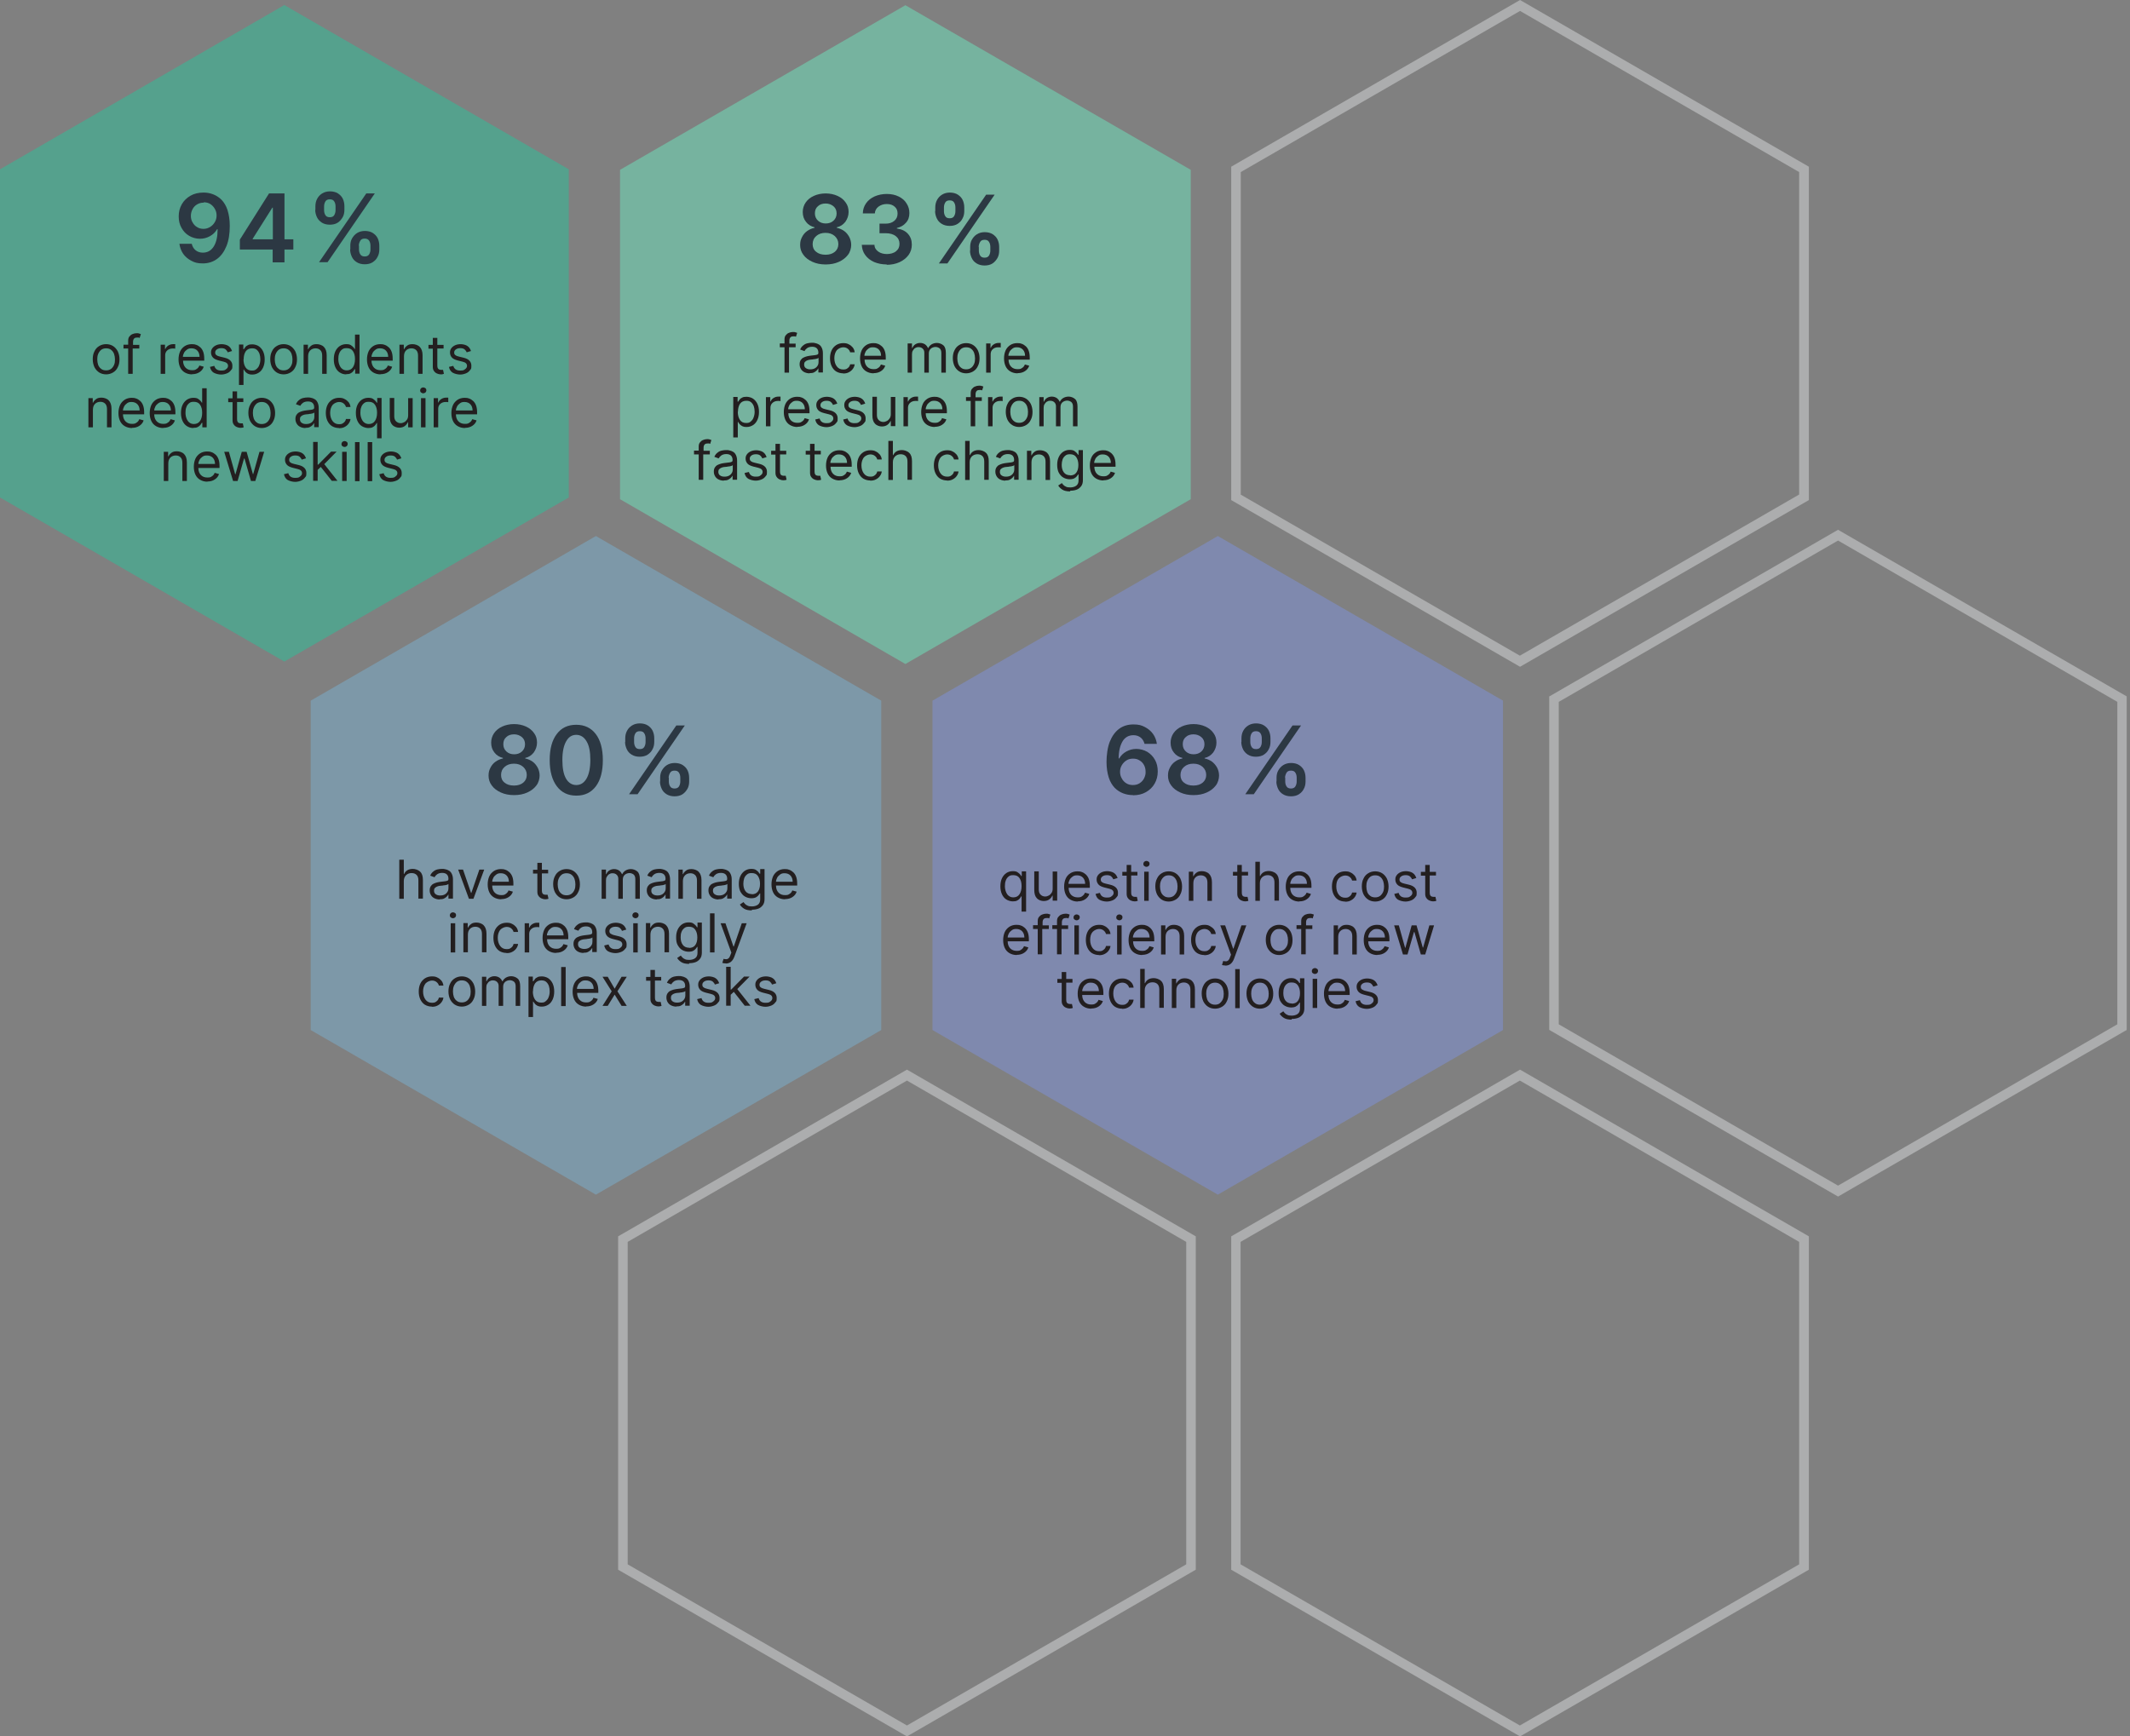 <?xml version="1.0" encoding="UTF-8"?>
<svg xmlns="http://www.w3.org/2000/svg" xmlns:xlink="http://www.w3.org/1999/xlink" id="Layer_1" version="1.1" viewBox="0 0 1226.4 1000">
  <rect x="0" y="0" width="1226.4" height="1000" fill="#808080" stroke="none"/>
  <defs>
    <style>
      .st0 {
        clip-path: url(#clippath-6);
      }

      .st1 {
        clip-path: url(#clippath-7);
      }

      .st2 {
        fill: #77bce4;
      }

      .st3 {
        clip-path: url(#clippath-4);
      }

      .st4 {
        clip-path: url(#clippath-9);
      }

      .st5 {
        clip-path: url(#clippath-10);
      }

      .st6 {
        fill: #2c3843;
      }

      .st7 {
        opacity: .4;
      }

      .st8 {
        clip-path: url(#clippath-11);
      }

      .st9 {
        fill: none;
      }

      .st10 {
        fill: #6fc;
      }

      .st11 {
        clip-path: url(#clippath-1);
      }

      .st12 {
        fill: #231f20;
      }

      .st13 {
        isolation: isolate;
      }

      .st14 {
        clip-path: url(#clippath-5);
      }

      .st15 {
        clip-path: url(#clippath-8);
      }

      .st16 {
        clip-path: url(#clippath-3);
      }

      .st17 {
        clip-path: url(#clippath-2);
      }

      .st18 {
        fill: #7e96f3;
      }

      .st19 {
        fill: #edf0f2;
      }

      .st20 {
        fill: #15d1a0;
      }

      .st21 {
        clip-path: url(#clippath);
      }
    </style>
    <clipPath id="clippath">
      <rect class="st9" width="1224.6" height="1000"></rect>
    </clipPath>
    <clipPath id="clippath-1">
      <rect class="st9" width="1224.6" height="1000"></rect>
    </clipPath>
    <clipPath id="clippath-2">
      <rect class="st9" x="341.4" y="599.7" width="348.9" height="416.7"></rect>
    </clipPath>
    <clipPath id="clippath-3">
      <rect class="st9" x="694.4" y="599.7" width="348.9" height="416.7"></rect>
    </clipPath>
    <clipPath id="clippath-4">
      <rect class="st9" x="877.5" y="288.8" width="348.9" height="416.7"></rect>
    </clipPath>
    <clipPath id="clippath-5">
      <rect class="st9" x="694.4" y="-16.3" width="348.9" height="416.7"></rect>
    </clipPath>
    <clipPath id="clippath-6">
      <rect class="st9" x="522.4" y="292.3" width="344.8" height="412"></rect>
    </clipPath>
    <clipPath id="clippath-7">
      <rect class="st9" width="1224.6" height="1000"></rect>
    </clipPath>
    <clipPath id="clippath-8">
      <rect class="st9" x="164.3" y="292.3" width="344.8" height="412"></rect>
    </clipPath>
    <clipPath id="clippath-9">
      <rect class="st9" width="1224.6" height="1000"></rect>
    </clipPath>
    <clipPath id="clippath-10">
      <rect class="st9" x="342.5" y="-13.4" width="345" height="412.1"></rect>
    </clipPath>
    <clipPath id="clippath-11">
      <rect class="st9" x="-14.5" y="-13.4" width="343.8" height="410.8"></rect>
    </clipPath>
  </defs>
  <g class="st21">
    <g>
      <g class="st11">
        <g>
          <g class="st7">
            <g class="st17">
              <path class="st19" d="M522.2,1000l-166.3-96v-192l1.4-.8,164.9-95.2,166.3,96v192l-1.4.8-164.9,95.2ZM361.4,900.9l160.8,92.8,160.8-92.8v-185.7l-160.8-92.9-160.8,92.9v185.7Z"></path>
            </g>
          </g>
          <g class="st7">
            <g class="st16">
              <path class="st19" d="M875.2,1000l-166.3-96v-192l1.4-.8,164.9-95.2,166.3,96v192l-1.4.8-164.9,95.2ZM714.3,900.9l160.8,92.8,160.8-92.8v-185.7l-160.8-92.9-160.8,92.9v185.7Z"></path>
            </g>
          </g>
          <g class="st7">
            <g class="st3">
              <path class="st19" d="M1058.3,689.1l-166.3-96v-192l166.3-96,166.3,96v192l-1.4.8-164.9,95.2ZM897.5,589.9l160.8,92.9,160.8-92.9v-185.7l-160.8-92.9-160.8,92.9v185.7Z"></path>
            </g>
          </g>
          <g class="st7">
            <g class="st14">
              <path class="st19" d="M875.2,384l-166.3-96V96L875.2,0l166.3,96v192l-166.3,96ZM714.3,284.8l160.8,92.8,160.8-92.8V99.1L875.2,6.3l-160.8,92.8v185.7Z"></path>
            </g>
          </g>
          <g class="st7">
            <g class="st0">
              <polygon class="st18" points="536.9 403.5 536.9 593.2 701.2 688 865.4 593.2 865.4 403.5 701.2 308.7 536.9 403.5"></polygon>
            </g>
          </g>
        </g>
      </g>
      <g class="st13">
        <g class="st13">
          <path class="st6" d="M652.3,457.9c-1.9,0-3.7-.3-5.6-1-1.8-.7-3.4-1.7-4.9-3.2-1.4-1.5-2.6-3.4-3.4-5.9s-1.3-5.5-1.3-9.1.6-8.4,1.9-11.6c1.3-3.2,3.1-5.7,5.4-7.4s5.1-2.5,8.2-2.5,4.7.5,6.6,1.5c1.9,1,3.5,2.3,4.7,4,1.2,1.7,1.9,3.6,2.2,5.7h-7.1c-.4-1.5-1.1-2.7-2.2-3.6s-2.5-1.4-4.2-1.4c-2.7,0-4.9,1.2-6.3,3.6s-2.2,5.7-2.2,9.8h.3c1-1.7,2.3-3,4.1-4,1.8-1,3.7-1.5,5.8-1.5s4.4.6,6.3,1.7c1.8,1.1,3.3,2.6,4.4,4.6,1.1,1.9,1.6,4.2,1.6,6.7,0,2.6-.6,4.9-1.8,7-1.2,2.1-2.9,3.7-5,4.9-2.1,1.2-4.6,1.8-7.5,1.8ZM652.3,452.1c1.4,0,2.7-.3,3.8-1,1.1-.7,2-1.6,2.6-2.8.6-1.2,1-2.5.9-3.9,0-1.4-.3-2.7-.9-3.8-.6-1.1-1.5-2.1-2.6-2.7-1.1-.7-2.3-1-3.7-1s-2.7.3-3.8,1-2,1.6-2.7,2.8c-.7,1.2-1,2.4-1,3.8,0,1.4.3,2.6,1,3.8.6,1.2,1.5,2.1,2.6,2.8s2.4,1,3.8,1Z"></path>
        </g>
        <g class="st13">
          <path class="st6" d="M687.2,457.9c-2.9,0-5.4-.5-7.6-1.5-2.2-1-4-2.3-5.2-4-1.3-1.7-1.9-3.6-1.9-5.7s.4-3.2,1.1-4.6c.7-1.4,1.7-2.6,3-3.5,1.2-.9,2.7-1.5,4.2-1.8v-.3c-2-.5-3.7-1.5-4.9-3.1-1.3-1.6-1.9-3.5-1.9-5.7,0-2,.6-3.9,1.7-5.5,1.1-1.6,2.7-2.9,4.7-3.8,2-.9,4.3-1.4,6.8-1.4s4.8.5,6.8,1.4c2,.9,3.6,2.2,4.7,3.8,1.2,1.6,1.7,3.4,1.7,5.5,0,2.1-.7,4-1.9,5.7-1.3,1.6-2.9,2.7-4.9,3.1v.3c1.5.3,2.9.9,4.2,1.8,1.2.9,2.2,2.1,3,3.5.7,1.4,1.1,2.9,1.1,4.6s-.6,4.1-1.9,5.7c-1.3,1.7-3,3-5.2,4-2.2,1-4.7,1.5-7.6,1.5ZM687.2,452.4c2.2,0,4-.6,5.3-1.7,1.3-1.1,2-2.6,2-4.4,0-1.9-.7-3.4-2.1-4.7-1.4-1.2-3.1-1.8-5.3-1.8s-3.9.6-5.3,1.8c-1.4,1.2-2.1,2.8-2.1,4.7,0,1.8.6,3.3,2,4.4,1.3,1.1,3.1,1.7,5.4,1.7ZM687.2,434.4c1.8,0,3.3-.5,4.5-1.6,1.2-1.1,1.8-2.5,1.8-4.2,0-1.7-.6-3.1-1.8-4.1-1.2-1-2.7-1.6-4.5-1.6s-3.4.5-4.5,1.6c-1.2,1-1.7,2.4-1.7,4.1,0,1.7.6,3.1,1.8,4.2,1.2,1.1,2.7,1.6,4.5,1.6Z"></path>
        </g>
        <g class="st13">
          <path class="st6" d="M714.8,427.3v-2.1c0-1.5.3-3,1-4.3.7-1.3,1.6-2.3,2.9-3.1s2.8-1.2,4.5-1.2,3.4.4,4.6,1.2c1.2.8,2.2,1.8,2.8,3.1s.9,2.7.9,4.3v2.1c0,1.5-.3,3-1,4.2-.6,1.3-1.6,2.3-2.8,3.1-1.2.8-2.8,1.2-4.6,1.2s-3.3-.4-4.6-1.2c-1.2-.8-2.2-1.8-2.8-3.1-.6-1.3-1-2.7-1-4.2ZM717,457.4l27.2-39.6h4.9l-27.2,39.6h-4.9ZM719.9,425.2v2.1c0,1,.2,2,.7,2.8.5.9,1.3,1.3,2.6,1.3s2.1-.4,2.6-1.3c.5-.9.7-1.8.7-2.8v-2.1c0-1-.2-2-.7-2.8s-1.3-1.3-2.6-1.3-2.1.4-2.6,1.3c-.5.9-.7,1.8-.7,2.8ZM735,450v-2.1c0-1.5.3-3,1-4.2s1.6-2.3,2.9-3.1,2.8-1.2,4.5-1.2,3.4.4,4.6,1.2c1.2.8,2.2,1.8,2.8,3.1s.9,2.7.9,4.3v2.1c0,1.5-.3,3-1,4.2-.6,1.3-1.6,2.3-2.8,3.1-1.2.8-2.8,1.2-4.6,1.2s-3.3-.4-4.6-1.2c-1.3-.8-2.2-1.8-2.8-3.1-.6-1.3-1-2.7-1-4.2ZM740,447.9v2.1c0,1,.2,2,.7,2.8.5.9,1.4,1.3,2.6,1.3s2.1-.4,2.6-1.3c.5-.9.7-1.8.7-2.8v-2.1c0-1-.2-2-.7-2.8-.5-.9-1.3-1.3-2.6-1.3s-2.1.4-2.6,1.3-.8,1.8-.8,2.8Z"></path>
        </g>
      </g>
      <g class="st13">
        <g class="st13">
          <path class="st12" d="M588.2,525.1v-8.9h-.2c-.2.3-.5.7-.8,1.2-.4.5-.9.9-1.5,1.2-.7.4-1.5.5-2.6.5s-2.6-.4-3.7-1.1c-1.1-.7-1.9-1.7-2.5-3-.6-1.3-.9-2.8-.9-4.6s.3-3.3.9-4.6c.6-1.3,1.5-2.3,2.5-3,1.1-.7,2.3-1.1,3.7-1.1s2,.2,2.6.5c.6.4,1.1.8,1.5,1.2s.6.8.8,1.1h.3v-2.7h2.5v23.2h-2.6ZM583.4,516.8c1.6,0,2.8-.6,3.6-1.8.8-1.2,1.2-2.7,1.2-4.7s-.4-3.4-1.2-4.6-2-1.7-3.6-1.7-2,.3-2.7.8c-.7.6-1.3,1.3-1.6,2.3-.4,1-.5,2-.5,3.2s.2,2.3.6,3.3.9,1.8,1.6,2.3c.7.6,1.6.9,2.7.9Z"></path>
          <path class="st12" d="M606.1,511.9v-10h2.6v16.8h-2.6v-2.9h-.2c-.4.9-1,1.6-1.8,2.2s-1.9.9-3.2.9-2.9-.5-3.9-1.6c-1-1-1.5-2.6-1.5-4.8v-10.7h2.6v10.5c0,1.2.3,2.2,1,2.9.7.7,1.6,1.1,2.6,1.1s1.3-.2,2-.5c.7-.3,1.2-.8,1.7-1.5.5-.7.7-1.5.7-2.6Z"></path>
          <path class="st12" d="M620.5,519.2c-1.6,0-3-.4-4.2-1.1-1.2-.7-2.1-1.7-2.7-3-.6-1.3-.9-2.8-.9-4.5s.3-3.2.9-4.6,1.5-2.3,2.7-3.1c1.1-.7,2.5-1.1,4-1.1s1.7.1,2.6.4c.9.3,1.6.8,2.3,1.4.7.7,1.3,1.5,1.7,2.6.4,1.1.6,2.4.6,4v1.1h-12.2c0,1.8.6,3.2,1.5,4.1s2.2,1.4,3.7,1.4,1.9-.2,2.6-.7,1.3-1.1,1.6-2l2.5.7c-.4,1.3-1.2,2.3-2.4,3.1-1.2.8-2.6,1.2-4.3,1.2ZM615.2,509h9.6c0-1.4-.4-2.6-1.2-3.5-.8-.9-2-1.4-3.4-1.4s-1.8.2-2.6.7c-.7.5-1.3,1.1-1.7,1.8-.4.8-.7,1.6-.7,2.4Z"></path>
          <path class="st12" d="M643.3,505.7l-2.3.7c-.2-.6-.6-1.1-1.1-1.6-.5-.5-1.4-.8-2.5-.8s-1.9.2-2.6.7c-.7.5-1,1.1-1,1.8s.2,1.2.7,1.5c.5.4,1.2.7,2.2.9l2.5.6c3,.7,4.5,2.3,4.5,4.6s-.3,1.8-.8,2.6c-.6.8-1.3,1.4-2.3,1.8-1,.4-2.1.7-3.4.7s-3.1-.4-4.3-1.1c-1.1-.7-1.8-1.8-2.1-3.3l2.5-.6c.5,1.8,1.8,2.7,3.9,2.7s2.2-.3,2.9-.8c.7-.5,1.1-1.1,1.1-1.9,0-1.2-.8-2-2.5-2.4l-2.8-.7c-1.5-.4-2.7-.9-3.4-1.7-.7-.8-1.1-1.7-1.1-2.9s.3-1.8.8-2.5c.5-.7,1.3-1.3,2.2-1.7s2-.6,3.2-.6,3,.4,3.9,1.1c1,.7,1.6,1.7,2,2.9Z"></path>
          <path class="st12" d="M654.9,502v2.2h-3.6v9.8c0,.7.1,1.3.3,1.6s.5.6.8.7c.3.1.7.2,1.1.2s.5,0,.7,0c.2,0,.3,0,.4,0l.5,2.3c-.2,0-.4.1-.7.2s-.7.1-1.2.1c-.7,0-1.4-.2-2.1-.5-.7-.3-1.3-.8-1.7-1.4-.5-.6-.7-1.5-.7-2.4v-10.5h-2.5v-2.2h2.5v-4h2.6v4h3.6Z"></path>
          <path class="st12" d="M660.1,499.2c-.5,0-.9-.2-1.3-.5-.4-.3-.5-.8-.5-1.2s.2-.9.5-1.2c.4-.3.8-.5,1.3-.5s.9.2,1.3.5c.4.3.5.8.5,1.2s-.2.9-.5,1.2c-.4.3-.8.5-1.3.5ZM658.8,518.8v-16.8h2.6v16.8h-2.6Z"></path>
          <path class="st12" d="M672.9,519.2c-1.5,0-2.9-.4-4-1.1-1.1-.7-2-1.7-2.7-3-.6-1.3-1-2.8-1-4.6s.3-3.3,1-4.6c.6-1.3,1.5-2.3,2.7-3,1.1-.7,2.5-1.1,4-1.1s2.9.4,4,1.1c1.1.7,2,1.7,2.7,3,.6,1.3,1,2.8,1,4.6s-.3,3.3-1,4.6c-.6,1.3-1.5,2.3-2.7,3s-2.5,1.1-4,1.1ZM672.9,516.8c1.2,0,2.1-.3,2.9-.9.7-.6,1.3-1.4,1.7-2.3.4-1,.5-2,.5-3.1s-.2-2.2-.5-3.1c-.4-1-.9-1.8-1.7-2.4-.7-.6-1.7-.9-2.9-.9s-2.1.3-2.8.9c-.7.6-1.3,1.4-1.7,2.4-.4,1-.5,2-.5,3.1s.2,2.2.5,3.1c.4,1,.9,1.7,1.7,2.3.7.6,1.7.9,2.8.9Z"></path>
          <path class="st12" d="M687.1,508.7v10.1h-2.6v-16.8h2.5v2.6h.2c.4-.9,1-1.5,1.8-2.1s1.8-.8,3.1-.8,3.1.5,4.1,1.6c1,1,1.6,2.6,1.6,4.8v10.7h-2.6v-10.5c0-1.3-.3-2.4-1-3.1-.7-.7-1.6-1.1-2.8-1.1s-2.3.4-3.1,1.2c-.8.8-1.2,1.9-1.2,3.4Z"></path>
        </g>
        <g class="st13">
          <path class="st12" d="M718.6,502v2.2h-3.6v9.8c0,.7.1,1.3.3,1.6.2.4.5.6.8.7.3.1.7.2,1.1.2s.5,0,.7,0c.2,0,.3,0,.4,0l.5,2.3c-.2,0-.4.1-.7.2-.3,0-.7.1-1.2.1-.7,0-1.4-.2-2.1-.5-.7-.3-1.3-.8-1.7-1.4-.5-.6-.7-1.5-.7-2.4v-10.5h-2.5v-2.2h2.5v-4h2.6v4h3.6Z"></path>
        </g>
        <g class="st13">
          <path class="st12" d="M725.4,508.7v10.1h-2.6v-22.5h2.6v8.2h.2c.4-.9,1-1.6,1.8-2.1.8-.5,1.9-.8,3.2-.8s3.1.5,4.2,1.6c1.1,1,1.6,2.6,1.6,4.8v10.7h-2.6v-10.5c0-1.3-.3-2.4-1-3.1s-1.6-1.1-2.9-1.1-2.3.4-3.2,1.2c-.8.8-1.3,1.9-1.3,3.4Z"></path>
          <path class="st12" d="M748.1,519.2c-1.6,0-3-.4-4.2-1.1-1.2-.7-2.1-1.7-2.7-3-.6-1.3-.9-2.8-.9-4.5s.3-3.2.9-4.6,1.5-2.3,2.7-3.1c1.1-.7,2.5-1.1,4-1.1s1.7.1,2.6.4c.9.3,1.6.8,2.3,1.4.7.7,1.3,1.5,1.7,2.6s.6,2.4.6,4v1.1h-12.2c0,1.8.6,3.2,1.5,4.1s2.2,1.4,3.7,1.4,1.9-.2,2.6-.7,1.3-1.1,1.6-2l2.5.7c-.4,1.3-1.2,2.3-2.4,3.1-1.2.8-2.6,1.2-4.3,1.2ZM742.9,509h9.6c0-1.4-.4-2.6-1.2-3.5-.8-.9-2-1.4-3.4-1.4s-1.8.2-2.6.7c-.7.5-1.3,1.1-1.7,1.8-.4.8-.7,1.6-.7,2.4Z"></path>
          <path class="st12" d="M774.5,519.2c-1.6,0-2.9-.4-4.1-1.1-1.1-.7-2-1.8-2.6-3.1s-.9-2.8-.9-4.5.3-3.2.9-4.5,1.5-2.3,2.7-3.1c1.1-.7,2.5-1.1,4-1.1s2.3.2,3.2.7c.9.4,1.7,1.1,2.3,1.8.6.8,1,1.7,1.1,2.8h-2.6c-.2-.8-.6-1.4-1.3-2s-1.6-.9-2.7-.9-2.7.6-3.7,1.7-1.4,2.7-1.4,4.6.5,3.5,1.4,4.7c.9,1.2,2.1,1.8,3.7,1.8s1.9-.3,2.6-.8c.7-.5,1.2-1.2,1.4-2.2h2.6c-.1,1-.5,1.9-1.1,2.7-.6.8-1.3,1.4-2.3,1.9-.9.5-2,.7-3.3.7Z"></path>
          <path class="st12" d="M791.8,519.2c-1.5,0-2.9-.4-4-1.1s-2-1.7-2.7-3c-.6-1.3-1-2.8-1-4.6s.3-3.3,1-4.6c.6-1.3,1.5-2.3,2.7-3,1.1-.7,2.5-1.1,4-1.1s2.9.4,4,1.1c1.1.7,2,1.7,2.7,3,.6,1.3,1,2.8,1,4.6s-.3,3.3-1,4.6c-.6,1.3-1.5,2.3-2.7,3-1.1.7-2.5,1.1-4,1.1ZM791.8,516.8c1.2,0,2.1-.3,2.9-.9.7-.6,1.3-1.4,1.7-2.3.4-1,.5-2,.5-3.1s-.2-2.2-.5-3.1c-.4-1-.9-1.8-1.7-2.4-.7-.6-1.7-.9-2.9-.9s-2.1.3-2.9.9c-.7.6-1.3,1.4-1.7,2.4s-.5,2-.5,3.1.2,2.2.5,3.1.9,1.7,1.7,2.3c.7.6,1.7.9,2.9.9Z"></path>
          <path class="st12" d="M815.3,505.7l-2.3.7c-.2-.6-.6-1.1-1.1-1.6-.5-.5-1.4-.8-2.5-.8s-1.9.2-2.6.7c-.7.5-1,1.1-1,1.8s.2,1.2.7,1.5c.5.4,1.2.7,2.2.9l2.5.6c3,.7,4.5,2.3,4.5,4.6s-.3,1.8-.8,2.6c-.6.8-1.3,1.4-2.3,1.8s-2.1.7-3.4.7-3.1-.4-4.3-1.1c-1.1-.7-1.8-1.8-2.1-3.3l2.5-.6c.5,1.8,1.8,2.7,3.9,2.7s2.2-.3,2.9-.8c.7-.5,1.1-1.1,1.1-1.9,0-1.2-.8-2-2.5-2.4l-2.8-.7c-1.5-.4-2.7-.9-3.4-1.7-.7-.8-1.1-1.7-1.1-2.9s.3-1.8.8-2.5c.5-.7,1.3-1.3,2.2-1.7s2-.6,3.2-.6,3,.4,3.9,1.1c1,.7,1.6,1.7,2,2.9Z"></path>
          <path class="st12" d="M826.8,502v2.2h-3.6v9.8c0,.7.1,1.3.3,1.6.2.4.5.6.8.7.3.1.7.2,1.1.2s.5,0,.7,0c.2,0,.3,0,.4,0l.5,2.3c-.2,0-.4.1-.7.2-.3,0-.7.1-1.2.1-.7,0-1.4-.2-2.1-.5-.7-.3-1.3-.8-1.7-1.4-.5-.6-.7-1.5-.7-2.4v-10.5h-2.5v-2.2h2.5v-4h2.6v4h3.6Z"></path>
        </g>
      </g>
      <g class="st13">
        <g class="st13">
          <path class="st12" d="M585.4,550c-1.6,0-3-.4-4.2-1.1-1.2-.7-2.1-1.7-2.7-3-.6-1.3-.9-2.8-.9-4.5s.3-3.2.9-4.6c.6-1.3,1.5-2.3,2.7-3.1,1.1-.7,2.5-1.1,4-1.1s1.7.1,2.6.4c.9.3,1.6.8,2.3,1.4.7.7,1.3,1.5,1.7,2.6.4,1.1.6,2.4.6,4v1.1h-12.2c0,1.8.6,3.2,1.5,4.1s2.2,1.4,3.7,1.4,1.9-.2,2.6-.7,1.3-1.1,1.6-2l2.5.7c-.4,1.3-1.2,2.3-2.4,3.1-1.2.8-2.6,1.2-4.3,1.2ZM580.2,539.9h9.6c0-1.4-.4-2.6-1.2-3.5-.8-.9-2-1.4-3.4-1.4s-1.8.2-2.6.7c-.7.5-1.3,1.1-1.7,1.8-.4.8-.7,1.6-.7,2.4Z"></path>
          <path class="st12" d="M603.9,532.8v2.2h-3.8v14.6h-2.6v-14.6h-2.7v-2.2h2.7v-2.3c0-1,.2-1.8.7-2.4.5-.6,1-1.1,1.8-1.4.7-.3,1.5-.5,2.3-.5s1.2,0,1.6.2c.4.1.7.2.9.3l-.7,2.2c-.1,0-.3,0-.5-.2-.2,0-.5,0-.9,0-.9,0-1.5.2-1.8.6-.4.4-.6,1.1-.6,1.9v1.7h3.8Z"></path>
          <path class="st12" d="M615,532.8v2.2h-3.8v14.6h-2.6v-14.6h-2.7v-2.2h2.7v-2.3c0-1,.2-1.8.7-2.4.5-.6,1-1.1,1.8-1.4.7-.3,1.5-.5,2.3-.5s1.2,0,1.6.2c.4.1.7.2.9.3l-.7,2.2c-.1,0-.3,0-.5-.2-.2,0-.5,0-.9,0-.9,0-1.5.2-1.8.6-.4.4-.6,1.1-.6,1.9v1.7h3.8Z"></path>
          <path class="st12" d="M619.9,530c-.5,0-.9-.2-1.3-.5-.4-.3-.5-.8-.5-1.2s.2-.9.5-1.2c.4-.3.8-.5,1.3-.5s.9.2,1.3.5c.4.3.5.8.5,1.2s-.2.9-.5,1.2c-.4.3-.8.5-1.3.5ZM618.6,549.7v-16.8h2.6v16.8h-2.6Z"></path>
          <path class="st12" d="M632.8,550c-1.6,0-2.9-.4-4.1-1.1-1.1-.7-2-1.8-2.6-3.1-.6-1.3-.9-2.8-.9-4.5s.3-3.2.9-4.5c.6-1.3,1.5-2.3,2.7-3.1,1.1-.7,2.5-1.1,4-1.1s2.3.2,3.2.7c.9.4,1.7,1.1,2.3,1.8.6.8,1,1.7,1.1,2.8h-2.6c-.2-.8-.6-1.4-1.3-2s-1.6-.9-2.7-.9-2.7.6-3.7,1.7-1.4,2.7-1.4,4.6.5,3.5,1.4,4.7c.9,1.2,2.1,1.8,3.7,1.8s1.9-.3,2.6-.8c.7-.5,1.2-1.2,1.4-2.2h2.6c-.1,1-.5,1.9-1.1,2.7-.6.8-1.3,1.4-2.3,1.9-.9.5-2,.7-3.3.7Z"></path>
          <path class="st12" d="M644.5,530c-.5,0-.9-.2-1.3-.5-.4-.3-.5-.8-.5-1.2s.2-.9.5-1.2c.4-.3.8-.5,1.3-.5s.9.2,1.3.5c.4.3.5.8.5,1.2s-.2.9-.5,1.2c-.4.3-.8.5-1.3.5ZM643.2,549.7v-16.8h2.6v16.8h-2.6Z"></path>
          <path class="st12" d="M657.6,550c-1.6,0-3-.4-4.2-1.1-1.2-.7-2.1-1.7-2.7-3-.6-1.3-.9-2.8-.9-4.5s.3-3.2.9-4.6,1.5-2.3,2.7-3.1c1.1-.7,2.5-1.1,4-1.1s1.7.1,2.6.4c.9.3,1.6.8,2.3,1.4.7.7,1.3,1.5,1.7,2.6.4,1.1.6,2.4.6,4v1.1h-12.2c0,1.8.6,3.2,1.5,4.1,1,1,2.2,1.4,3.7,1.4s1.9-.2,2.6-.7c.7-.4,1.3-1.1,1.6-2l2.5.7c-.4,1.3-1.2,2.3-2.4,3.1s-2.6,1.2-4.3,1.2ZM652.3,539.9h9.6c0-1.4-.4-2.6-1.2-3.5-.8-.9-2-1.4-3.4-1.4s-1.8.2-2.6.7c-.7.5-1.3,1.1-1.7,1.8-.4.8-.7,1.6-.7,2.4Z"></path>
          <path class="st12" d="M671.1,539.6v10.1h-2.6v-16.8h2.5v2.6h.2c.4-.9,1-1.5,1.8-2.1s1.8-.8,3.1-.8,3.1.5,4.1,1.6c1,1,1.6,2.6,1.6,4.8v10.7h-2.6v-10.5c0-1.3-.3-2.4-1-3.1-.7-.7-1.6-1.1-2.8-1.1s-2.3.4-3.1,1.2c-.8.8-1.2,1.9-1.2,3.4Z"></path>
          <path class="st12" d="M693.4,550c-1.6,0-2.9-.4-4.1-1.1-1.1-.7-2-1.8-2.6-3.1-.6-1.3-.9-2.8-.9-4.5s.3-3.2.9-4.5,1.5-2.3,2.7-3.1c1.1-.7,2.5-1.1,4-1.1s2.3.2,3.2.7,1.7,1.1,2.3,1.8c.6.8,1,1.7,1.1,2.8h-2.6c-.2-.8-.6-1.4-1.3-2-.7-.6-1.6-.9-2.7-.9s-2.7.6-3.7,1.7c-.9,1.2-1.4,2.7-1.4,4.6s.5,3.5,1.4,4.7c.9,1.2,2.1,1.8,3.7,1.8s1.9-.3,2.6-.8c.7-.5,1.2-1.2,1.4-2.2h2.6c-.1,1-.5,1.9-1.1,2.7-.6.8-1.3,1.4-2.3,1.9-.9.5-2,.7-3.3.7Z"></path>
          <path class="st12" d="M705.5,556c-.4,0-.8,0-1.2-.1-.3,0-.6-.1-.7-.2l.7-2.3c.6.2,1.2.2,1.7.2s.9-.3,1.3-.6c.4-.4.7-1,1-1.9l.5-1.3-6.2-16.9h2.8l4.6,13.4h.2l4.6-13.4h2.8l-7.1,19.3c-1,2.6-2.6,3.9-5,3.9Z"></path>
          <path class="st12" d="M736.5,550c-1.5,0-2.9-.4-4-1.1-1.1-.7-2-1.7-2.7-3-.6-1.3-1-2.8-1-4.6s.3-3.3,1-4.6c.6-1.3,1.5-2.3,2.7-3,1.1-.7,2.5-1.1,4-1.1s2.9.4,4,1.1c1.1.7,2,1.7,2.7,3,.6,1.3,1,2.8,1,4.6s-.3,3.3-1,4.6c-.6,1.3-1.5,2.3-2.7,3s-2.5,1.1-4,1.1ZM736.5,547.7c1.2,0,2.1-.3,2.9-.9.7-.6,1.3-1.4,1.7-2.3.4-1,.5-2,.5-3.1s-.2-2.2-.5-3.1c-.4-1-.9-1.8-1.7-2.4-.7-.6-1.7-.9-2.9-.9s-2.1.3-2.8.9c-.7.6-1.3,1.4-1.7,2.4-.4,1-.5,2-.5,3.1s.2,2.2.5,3.1c.4,1,.9,1.7,1.7,2.3.7.6,1.7.9,2.8.9Z"></path>
          <path class="st12" d="M755.6,532.8v2.2h-3.8v14.6h-2.6v-14.6h-2.7v-2.2h2.7v-2.3c0-1,.2-1.8.7-2.4.5-.6,1-1.1,1.8-1.4.7-.3,1.5-.5,2.3-.5s1.2,0,1.6.2c.4.1.7.2.9.3l-.7,2.2c-.1,0-.3,0-.5-.2-.2,0-.5,0-.9,0-.9,0-1.5.2-1.8.6-.4.4-.6,1.1-.6,1.9v1.7h3.8Z"></path>
          <path class="st12" d="M770.5,539.6v10.1h-2.6v-16.8h2.5v2.6h.2c.4-.9,1-1.5,1.8-2.1s1.8-.8,3.1-.8,3.1.5,4.1,1.6c1,1,1.6,2.6,1.6,4.8v10.7h-2.6v-10.5c0-1.3-.3-2.4-1-3.1-.7-.7-1.6-1.1-2.8-1.1s-2.3.4-3.1,1.2c-.8.8-1.2,1.9-1.2,3.4Z"></path>
          <path class="st12" d="M793,550c-1.6,0-3-.4-4.2-1.1-1.2-.7-2.1-1.7-2.7-3-.6-1.3-.9-2.8-.9-4.5s.3-3.2.9-4.6c.6-1.3,1.5-2.3,2.7-3.1,1.1-.7,2.5-1.1,4-1.1s1.7.1,2.6.4c.9.3,1.6.8,2.3,1.4.7.7,1.3,1.5,1.7,2.6.4,1.1.6,2.4.6,4v1.1h-12.2c0,1.8.6,3.2,1.5,4.1s2.2,1.4,3.7,1.4,1.9-.2,2.6-.7,1.3-1.1,1.6-2l2.5.7c-.4,1.3-1.2,2.3-2.4,3.1-1.2.8-2.6,1.2-4.3,1.2ZM787.8,539.9h9.6c0-1.4-.4-2.6-1.2-3.5-.8-.9-2-1.4-3.4-1.4s-1.8.2-2.6.7c-.7.5-1.3,1.1-1.7,1.8-.4.8-.7,1.6-.7,2.4Z"></path>
          <path class="st12" d="M807.8,549.7l-5.1-16.8h2.7l3.6,12.9h.2l3.6-12.9h2.8l3.6,12.8h.2l3.6-12.8h2.7l-5.1,16.8h-2.5l-3.7-12.9h-.3l-3.7,12.9h-2.5Z"></path>
        </g>
      </g>
      <g class="st13">
        <g class="st13">
          <path class="st12" d="M617.5,563.7v2.2h-3.6v9.8c0,.7.1,1.3.3,1.6.2.4.5.6.8.7.3.1.7.2,1.1.2s.5,0,.7,0c.2,0,.3,0,.4,0l.5,2.3c-.2,0-.4.1-.7.2-.3,0-.7.1-1.2.1-.7,0-1.4-.2-2.1-.5-.7-.3-1.3-.8-1.7-1.4-.5-.6-.7-1.5-.7-2.4v-10.5h-2.5v-2.2h2.5v-4h2.6v4h3.6Z"></path>
        </g>
        <g class="st13">
          <path class="st12" d="M628.3,580.9c-1.6,0-3-.4-4.2-1.1-1.2-.7-2.1-1.7-2.7-3-.6-1.3-.9-2.8-.9-4.5s.3-3.2.9-4.6,1.5-2.3,2.7-3.1c1.1-.7,2.5-1.1,4-1.1s1.7.1,2.6.4c.9.3,1.6.8,2.3,1.4.7.7,1.3,1.5,1.7,2.6.4,1.1.6,2.4.6,4v1.1h-12.2c0,1.8.6,3.2,1.5,4.1,1,1,2.2,1.4,3.7,1.4s1.9-.2,2.6-.7c.7-.4,1.3-1.1,1.6-2l2.5.7c-.4,1.3-1.2,2.3-2.4,3.1s-2.6,1.2-4.3,1.2ZM623.1,570.8h9.6c0-1.4-.4-2.6-1.2-3.5-.8-.9-2-1.4-3.4-1.4s-1.8.2-2.6.7c-.7.5-1.3,1.1-1.7,1.8-.4.8-.7,1.6-.7,2.4Z"></path>
          <path class="st12" d="M646.1,580.9c-1.6,0-2.9-.4-4.1-1.1-1.1-.7-2-1.8-2.6-3.1-.6-1.3-.9-2.8-.9-4.5s.3-3.2.9-4.5c.6-1.3,1.5-2.3,2.7-3.1,1.1-.7,2.5-1.1,4-1.1s2.3.2,3.2.7c.9.4,1.7,1.1,2.3,1.8.6.8,1,1.7,1.1,2.8h-2.6c-.2-.8-.6-1.4-1.3-2s-1.6-.9-2.7-.9-2.7.6-3.7,1.7-1.4,2.7-1.4,4.6.5,3.5,1.4,4.7c.9,1.2,2.1,1.8,3.7,1.8s1.9-.3,2.6-.8c.7-.5,1.2-1.2,1.4-2.2h2.6c-.1,1-.5,1.9-1.1,2.7-.6.8-1.3,1.4-2.3,1.9-.9.5-2,.7-3.3.7Z"></path>
          <path class="st12" d="M659.1,570.4v10.1h-2.6v-22.5h2.6v8.2h.2c.4-.9,1-1.6,1.8-2.1.8-.5,1.9-.8,3.2-.8s3.1.5,4.2,1.6c1.1,1,1.6,2.6,1.6,4.8v10.7h-2.6v-10.5c0-1.3-.3-2.4-1-3.1-.7-.7-1.6-1.1-2.9-1.1s-2.3.4-3.2,1.2c-.8.8-1.3,1.9-1.3,3.4Z"></path>
          <path class="st12" d="M677.3,570.4v10.1h-2.6v-16.8h2.5v2.6h.2c.4-.9,1-1.5,1.8-2.1s1.8-.8,3.1-.8,3.1.5,4.1,1.6c1,1,1.6,2.6,1.6,4.8v10.7h-2.6v-10.5c0-1.3-.3-2.4-1-3.1-.7-.7-1.6-1.1-2.8-1.1s-2.3.4-3.1,1.2c-.8.8-1.2,1.9-1.2,3.4Z"></path>
          <path class="st12" d="M699.6,580.9c-1.5,0-2.9-.4-4-1.1s-2-1.7-2.7-3c-.6-1.3-1-2.8-1-4.6s.3-3.3,1-4.6c.6-1.3,1.5-2.3,2.7-3,1.1-.7,2.5-1.1,4-1.1s2.9.4,4,1.1c1.1.7,2,1.7,2.7,3,.6,1.3,1,2.8,1,4.6s-.3,3.3-1,4.6c-.6,1.3-1.5,2.3-2.7,3s-2.5,1.1-4,1.1ZM699.6,578.6c1.2,0,2.1-.3,2.8-.9.7-.6,1.3-1.4,1.7-2.3.4-1,.5-2,.5-3.1s-.2-2.2-.5-3.1c-.4-1-.9-1.8-1.7-2.4-.7-.6-1.7-.9-2.8-.9s-2.1.3-2.9.9c-.7.6-1.3,1.4-1.7,2.4s-.5,2-.5,3.1.2,2.2.5,3.1.9,1.7,1.7,2.3,1.7.9,2.9.9Z"></path>
          <path class="st12" d="M713.8,558.1v22.5h-2.6v-22.5h2.6Z"></path>
          <path class="st12" d="M725.4,580.9c-1.5,0-2.9-.4-4-1.1-1.1-.7-2-1.7-2.7-3-.6-1.3-1-2.8-1-4.6s.3-3.3,1-4.6c.6-1.3,1.5-2.3,2.7-3,1.1-.7,2.5-1.1,4-1.1s2.9.4,4,1.1c1.1.7,2,1.7,2.7,3,.6,1.3,1,2.8,1,4.6s-.3,3.3-1,4.6c-.6,1.3-1.5,2.3-2.7,3s-2.5,1.1-4,1.1ZM725.4,578.6c1.2,0,2.1-.3,2.9-.9.7-.6,1.3-1.4,1.7-2.3.4-1,.5-2,.5-3.1s-.2-2.2-.5-3.1c-.4-1-.9-1.8-1.7-2.4-.7-.6-1.7-.9-2.9-.9s-2.1.3-2.8.9c-.7.6-1.3,1.4-1.7,2.4-.4,1-.5,2-.5,3.1s.2,2.2.5,3.1c.4,1,.9,1.7,1.7,2.3.7.6,1.7.9,2.8.9Z"></path>
          <path class="st12" d="M743.7,587.2c-1.9,0-3.4-.3-4.5-1-1.1-.7-1.9-1.5-2.4-2.4l2.1-1.4c.2.3.5.7.9,1.1.4.4.8.7,1.5,1,.6.3,1.4.4,2.5.4s2.5-.3,3.4-1c.9-.7,1.3-1.7,1.3-3.1v-3.4h-.2c-.2.3-.5.7-.8,1.1-.3.4-.8.8-1.5,1.2-.6.3-1.5.5-2.6.5s-2.6-.3-3.7-1c-1.1-.6-1.9-1.6-2.6-2.8-.6-1.2-.9-2.7-.9-4.5s.3-3.2.9-4.5c.6-1.3,1.5-2.3,2.5-3,1.1-.7,2.3-1.1,3.7-1.1s2,.2,2.6.5c.6.4,1.1.8,1.5,1.2.3.5.6.8.8,1.1h.3v-2.7h2.5v17.3c0,1.4-.3,2.6-1,3.5-.7.9-1.5,1.6-2.6,2-1.1.4-2.3.6-3.7.6ZM743.7,578c1.6,0,2.8-.5,3.6-1.6.8-1.1,1.2-2.5,1.2-4.4s-.4-3.3-1.2-4.5-2-1.7-3.6-1.7-2,.3-2.7.8-1.3,1.3-1.6,2.2c-.4.9-.5,2-.5,3.1,0,1.8.4,3.2,1.2,4.3.8,1.1,2.1,1.7,3.7,1.7Z"></path>
          <path class="st12" d="M757.1,560.9c-.5,0-.9-.2-1.3-.5-.4-.3-.5-.8-.5-1.2s.2-.9.5-1.2c.4-.3.8-.5,1.3-.5s.9.2,1.3.5c.4.3.5.8.5,1.2s-.2.9-.5,1.2c-.4.3-.8.5-1.3.5ZM755.8,580.5v-16.8h2.6v16.8h-2.6Z"></path>
          <path class="st12" d="M770.1,580.9c-1.6,0-3-.4-4.2-1.1-1.2-.7-2.1-1.7-2.7-3-.6-1.3-.9-2.8-.9-4.5s.3-3.2.9-4.6,1.5-2.3,2.7-3.1c1.1-.7,2.5-1.1,4-1.1s1.7.1,2.6.4c.9.3,1.6.8,2.3,1.4.7.7,1.3,1.5,1.7,2.6.4,1.1.6,2.4.6,4v1.1h-12.2c0,1.8.6,3.2,1.5,4.1,1,1,2.2,1.4,3.7,1.4s1.9-.2,2.6-.7c.7-.4,1.3-1.1,1.6-2l2.5.7c-.4,1.3-1.2,2.3-2.4,3.1s-2.6,1.2-4.3,1.2ZM764.9,570.8h9.6c0-1.4-.4-2.6-1.2-3.5-.8-.9-2-1.4-3.4-1.4s-1.8.2-2.6.7c-.7.5-1.3,1.1-1.7,1.8-.4.8-.7,1.6-.7,2.4Z"></path>
          <path class="st12" d="M793,567.5l-2.3.7c-.2-.6-.6-1.1-1.1-1.6s-1.4-.8-2.5-.8-1.9.2-2.6.7c-.7.5-1,1.1-1,1.8s.2,1.2.7,1.5,1.2.7,2.2.9l2.5.6c3,.7,4.5,2.3,4.5,4.6s-.3,1.8-.8,2.6c-.6.8-1.3,1.4-2.3,1.8s-2.1.7-3.4.7-3.1-.4-4.3-1.1c-1.1-.7-1.8-1.8-2.1-3.3l2.5-.6c.5,1.8,1.8,2.7,3.9,2.7s2.2-.3,2.9-.8,1.1-1.1,1.1-1.9c0-1.2-.8-2-2.5-2.4l-2.8-.7c-1.5-.4-2.7-.9-3.4-1.7-.7-.8-1.1-1.7-1.1-2.9s.3-1.8.8-2.5c.5-.7,1.3-1.3,2.2-1.7s2-.6,3.2-.6,3,.4,3.9,1.1c1,.7,1.6,1.7,2,2.9Z"></path>
        </g>
      </g>
      <g class="st1">
        <g class="st7">
          <g class="st15">
            <polygon class="st2" points="178.9 403.5 178.9 593.2 343.1 688 507.4 593.2 507.4 403.5 343.1 308.7 178.9 403.5"></polygon>
          </g>
        </g>
      </g>
      <g class="st13">
        <g class="st13">
          <path class="st12" d="M232.5,507.5v10.1h-2.6v-22.5h2.6v8.2h.2c.4-.9,1-1.6,1.8-2.1.8-.5,1.9-.8,3.2-.8s3.1.5,4.2,1.6c1.1,1,1.6,2.6,1.6,4.8v10.7h-2.6v-10.5c0-1.3-.3-2.4-1-3.1-.7-.7-1.6-1.1-2.9-1.1s-2.3.4-3.2,1.2c-.8.8-1.3,1.9-1.3,3.4Z"></path>
        </g>
        <g class="st13">
          <path class="st12" d="M253.2,518c-1.1,0-2-.2-2.9-.6-.9-.4-1.6-1-2.1-1.8-.5-.8-.8-1.7-.8-2.8s.2-1.7.6-2.4c.4-.6.9-1.1,1.5-1.4s1.3-.6,2.1-.8,1.5-.3,2.3-.4c1-.1,1.9-.2,2.5-.3s1.1-.2,1.4-.4c.3-.2.4-.5.4-.9h0c0-1.2-.3-2-.9-2.6-.6-.6-1.5-.9-2.7-.9s-2.2.3-2.9.8-1.2,1.1-1.5,1.7l-2.5-.9c.4-1,1-1.8,1.8-2.4.7-.6,1.5-1,2.4-1.2.9-.2,1.7-.3,2.6-.3s1.2,0,1.9.2c.7.1,1.4.4,2.1.8.7.4,1.2,1,1.6,1.8s.7,1.9.7,3.2v11.1h-2.6v-2.3h-.1c-.2.4-.5.8-.9,1.2-.4.4-1,.8-1.6,1.1s-1.5.4-2.5.4ZM253.5,515.7c1,0,1.9-.2,2.6-.6s1.2-.9,1.6-1.6.5-1.3.5-2v-2.4c-.1.1-.3.2-.7.4-.4.1-.8.2-1.3.3-.5,0-.9.1-1.4.2-.4,0-.8.1-1.1.1-.7,0-1.3.2-1.9.4s-1,.5-1.4.9-.5.9-.5,1.6.3,1.6,1,2c.7.5,1.5.7,2.5.7Z"></path>
        </g>
        <g class="st13">
          <path class="st12" d="M278.8,500.8l-6.2,16.8h-2.6l-6.2-16.8h2.8l4.6,13.4h.2l4.6-13.4h2.8Z"></path>
        </g>
        <g class="st13">
          <path class="st12" d="M288.6,517.9c-1.6,0-3-.4-4.2-1.1-1.2-.7-2.1-1.7-2.7-3-.6-1.3-.9-2.8-.9-4.5s.3-3.2.9-4.6c.6-1.3,1.5-2.3,2.7-3.1,1.1-.7,2.5-1.1,4-1.1s1.7.1,2.6.4c.9.3,1.6.8,2.3,1.4.7.7,1.3,1.5,1.7,2.6.4,1.1.6,2.4.6,4v1.1h-12.2c0,1.8.6,3.2,1.5,4.1s2.2,1.4,3.7,1.4,1.9-.2,2.6-.7,1.3-1.1,1.6-2l2.5.7c-.4,1.3-1.2,2.3-2.4,3.1-1.2.8-2.6,1.2-4.3,1.2ZM283.4,507.8h9.6c0-1.4-.4-2.6-1.2-3.5-.8-.9-2-1.4-3.4-1.4s-1.8.2-2.6.7c-.7.5-1.3,1.1-1.7,1.8-.4.8-.7,1.6-.7,2.4Z"></path>
        </g>
        <g class="st13">
          <path class="st12" d="M315.6,500.8v2.2h-3.6v9.8c0,.7.1,1.3.3,1.6.2.4.5.6.8.7.3.1.7.2,1.1.2s.5,0,.7,0c.2,0,.3,0,.4,0l.5,2.3c-.2,0-.4.1-.7.2-.3,0-.7.1-1.2.1-.7,0-1.4-.2-2.1-.5-.7-.3-1.3-.8-1.7-1.4-.5-.6-.7-1.5-.7-2.4v-10.5h-2.5v-2.2h2.5v-4h2.6v4h3.6Z"></path>
        </g>
        <g class="st13">
          <path class="st12" d="M326.2,517.9c-1.5,0-2.9-.4-4-1.1-1.1-.7-2-1.7-2.7-3-.6-1.3-1-2.8-1-4.6s.3-3.3,1-4.6c.6-1.3,1.5-2.3,2.7-3,1.1-.7,2.5-1.1,4-1.1s2.9.4,4,1.1c1.1.7,2,1.7,2.7,3,.6,1.3,1,2.8,1,4.6s-.3,3.3-1,4.6c-.6,1.3-1.5,2.3-2.7,3s-2.5,1.1-4,1.1ZM326.2,515.6c1.2,0,2.1-.3,2.9-.9s1.3-1.4,1.7-2.3.5-2,.5-3.1-.2-2.2-.5-3.1-.9-1.8-1.7-2.4c-.7-.6-1.7-.9-2.9-.9s-2.1.3-2.9.9c-.7.6-1.3,1.4-1.7,2.4-.4,1-.5,2-.5,3.1s.2,2.2.5,3.1c.4,1,.9,1.7,1.7,2.3.7.6,1.7.9,2.9.9Z"></path>
          <path class="st12" d="M346.4,517.6v-16.8h2.5v2.6h.2c.4-.9.9-1.6,1.7-2.1.8-.5,1.7-.8,2.8-.8s2,.3,2.8.8c.7.5,1.3,1.2,1.7,2.1h.2c.4-.9,1.1-1.6,1.9-2.1.9-.5,1.9-.8,3.1-.8s2.7.5,3.7,1.4c1,.9,1.4,2.4,1.4,4.4v11.3h-2.6v-11.3c0-1.2-.3-2.1-1-2.7-.7-.5-1.5-.8-2.4-.8s-2.1.4-2.8,1.1c-.7.7-1,1.6-1,2.7v11h-2.6v-11.5c0-1-.3-1.7-.9-2.3-.6-.6-1.4-.9-2.4-.9s-1.3.2-1.9.5-1,.9-1.4,1.5c-.4.6-.5,1.4-.5,2.2v10.5h-2.6Z"></path>
          <path class="st12" d="M378.2,518c-1.1,0-2-.2-2.9-.6-.9-.4-1.6-1-2.1-1.8-.5-.8-.8-1.7-.8-2.8s.2-1.7.6-2.4c.4-.6.9-1.1,1.5-1.4s1.3-.6,2.1-.8,1.5-.3,2.3-.4c1-.1,1.9-.2,2.5-.3s1.1-.2,1.4-.4c.3-.2.4-.5.4-.9h0c0-1.2-.3-2-.9-2.6-.6-.6-1.5-.9-2.7-.9s-2.2.3-2.9.8-1.2,1.1-1.5,1.7l-2.5-.9c.4-1,1-1.8,1.8-2.4.7-.6,1.5-1,2.4-1.2.9-.2,1.7-.3,2.6-.3s1.2,0,1.9.2c.7.1,1.4.4,2.1.8.7.4,1.2,1,1.6,1.8s.7,1.9.7,3.2v11.1h-2.6v-2.3h-.1c-.2.4-.5.8-.9,1.2-.4.4-1,.8-1.6,1.1s-1.5.4-2.5.4ZM378.6,515.7c1,0,1.9-.2,2.6-.6s1.2-.9,1.6-1.6.5-1.3.5-2v-2.4c-.1.1-.3.2-.7.4-.4.1-.8.2-1.3.3-.5,0-.9.1-1.4.2-.4,0-.8.1-1.1.1-.7,0-1.3.2-1.9.4s-1,.5-1.4.9-.5.9-.5,1.6.3,1.6,1,2c.7.5,1.5.7,2.5.7Z"></path>
          <path class="st12" d="M393.2,507.5v10.1h-2.6v-16.8h2.5v2.6h.2c.4-.9,1-1.5,1.8-2.1s1.8-.8,3.1-.8,3.1.5,4.1,1.6c1,1,1.6,2.6,1.6,4.8v10.7h-2.6v-10.5c0-1.3-.3-2.4-1-3.1-.7-.7-1.6-1.1-2.8-1.1s-2.3.4-3.1,1.2c-.8.8-1.2,1.9-1.2,3.4Z"></path>
          <path class="st12" d="M413.7,518c-1.1,0-2-.2-2.9-.6-.9-.4-1.6-1-2.1-1.8-.5-.8-.8-1.7-.8-2.8s.2-1.7.6-2.4c.4-.6.9-1.1,1.5-1.4s1.3-.6,2.1-.8,1.5-.3,2.3-.4c1-.1,1.9-.2,2.5-.3s1.1-.2,1.4-.4c.3-.2.4-.5.4-.9h0c0-1.2-.3-2-.9-2.6-.6-.6-1.5-.9-2.7-.9s-2.2.3-2.9.8-1.2,1.1-1.5,1.7l-2.5-.9c.4-1,1-1.8,1.8-2.4.7-.6,1.5-1,2.4-1.2.9-.2,1.7-.3,2.6-.3s1.2,0,1.9.2c.7.1,1.4.4,2.1.8.7.4,1.2,1,1.6,1.8s.7,1.9.7,3.2v11.1h-2.6v-2.3h-.1c-.2.4-.5.8-.9,1.2-.4.4-1,.8-1.6,1.1s-1.5.4-2.5.4ZM414.1,515.7c1,0,1.9-.2,2.6-.6s1.2-.9,1.6-1.6.5-1.3.5-2v-2.4c-.1.1-.3.2-.7.4-.4.1-.8.2-1.3.3-.5,0-.9.1-1.4.2-.4,0-.8.1-1.1.1-.7,0-1.3.2-1.9.4s-1,.5-1.4.9-.5.9-.5,1.6.3,1.6,1,2c.7.5,1.5.7,2.5.7Z"></path>
          <path class="st12" d="M432.9,524.3c-1.9,0-3.4-.3-4.5-1-1.1-.7-1.9-1.5-2.4-2.4l2.1-1.4c.2.3.5.7.9,1.1s.8.7,1.5,1c.6.3,1.4.4,2.5.4s2.5-.3,3.4-1c.9-.7,1.3-1.7,1.3-3.1v-3.4h-.2c-.2.3-.5.7-.8,1.1s-.8.8-1.5,1.2c-.6.3-1.5.5-2.6.5s-2.6-.3-3.7-1c-1.1-.6-1.9-1.6-2.6-2.8-.6-1.2-.9-2.7-.9-4.5s.3-3.2.9-4.5c.6-1.3,1.5-2.3,2.5-3,1.1-.7,2.3-1.1,3.7-1.1s2,.2,2.6.5c.6.4,1.1.8,1.5,1.2.3.5.6.8.8,1.1h.3v-2.7h2.5v17.3c0,1.4-.3,2.6-1,3.5-.7.9-1.5,1.6-2.6,2-1.1.4-2.3.6-3.7.6ZM432.8,515c1.6,0,2.8-.5,3.6-1.6.8-1.1,1.2-2.5,1.2-4.4s-.4-3.3-1.2-4.5-2-1.7-3.6-1.7-2,.3-2.7.8c-.7.6-1.3,1.3-1.6,2.2s-.5,2-.5,3.1c0,1.8.4,3.2,1.2,4.3.8,1.1,2.1,1.7,3.7,1.7Z"></path>
          <path class="st12" d="M452,517.9c-1.6,0-3-.4-4.2-1.1-1.2-.7-2.1-1.7-2.7-3-.6-1.3-.9-2.8-.9-4.5s.3-3.2.9-4.6c.6-1.3,1.5-2.3,2.7-3.1,1.1-.7,2.5-1.1,4-1.1s1.7.1,2.6.4c.9.3,1.6.8,2.3,1.4s1.3,1.5,1.7,2.6.6,2.4.6,4v1.1h-12.2c0,1.8.6,3.2,1.5,4.1,1,1,2.2,1.4,3.7,1.4s1.9-.2,2.6-.7c.7-.4,1.3-1.1,1.6-2l2.5.7c-.4,1.3-1.2,2.3-2.4,3.1-1.2.8-2.6,1.2-4.3,1.2ZM446.8,507.8h9.6c0-1.4-.4-2.6-1.2-3.5-.8-.9-2-1.4-3.4-1.4s-1.8.2-2.6.7c-.7.5-1.3,1.1-1.7,1.8-.4.8-.7,1.6-.7,2.4Z"></path>
        </g>
      </g>
      <g class="st13">
        <g class="st13">
          <path class="st12" d="M260.8,528.8c-.5,0-.9-.2-1.3-.5-.4-.3-.5-.8-.5-1.2s.2-.9.5-1.2c.4-.3.8-.5,1.3-.5s.9.2,1.3.5c.4.3.5.8.5,1.2s-.2.9-.5,1.2c-.4.3-.8.5-1.3.5ZM259.5,548.5v-16.8h2.6v16.8h-2.6Z"></path>
          <path class="st12" d="M269.4,538.3v10.1h-2.6v-16.8h2.5v2.6h.2c.4-.9,1-1.5,1.8-2.1s1.8-.8,3.1-.8,3.1.5,4.1,1.6c1,1,1.6,2.6,1.6,4.8v10.7h-2.6v-10.5c0-1.3-.3-2.4-1-3.1-.7-.7-1.6-1.1-2.8-1.1s-2.3.4-3.1,1.2c-.8.8-1.2,1.9-1.2,3.4Z"></path>
          <path class="st12" d="M291.7,548.8c-1.6,0-2.9-.4-4.1-1.1-1.1-.7-2-1.8-2.6-3.1s-.9-2.8-.9-4.5.3-3.2.9-4.5c.6-1.3,1.5-2.3,2.7-3.1,1.1-.7,2.5-1.1,4-1.1s2.3.2,3.2.7c.9.4,1.7,1.1,2.3,1.8.6.8,1,1.7,1.1,2.8h-2.6c-.2-.8-.6-1.4-1.3-2-.7-.6-1.6-.9-2.7-.9s-2.7.6-3.7,1.7c-.9,1.2-1.4,2.7-1.4,4.6s.5,3.5,1.4,4.7,2.1,1.8,3.7,1.8,1.9-.3,2.6-.8c.7-.5,1.2-1.2,1.4-2.2h2.6c-.1,1-.5,1.9-1.1,2.7s-1.3,1.4-2.3,1.9c-.9.5-2,.7-3.3.7Z"></path>
        </g>
        <g class="st13">
          <path class="st12" d="M302.1,548.5v-16.8h2.5v2.5h.2c.3-.8.9-1.5,1.7-2,.8-.5,1.7-.8,2.7-.8s.4,0,.7,0c.3,0,.5,0,.6,0v2.6c0,0-.3,0-.6-.1-.3,0-.6,0-1,0-1.2,0-2.2.4-3,1.1-.8.7-1.2,1.7-1.2,2.8v10.7h-2.6Z"></path>
        </g>
        <g class="st13">
          <path class="st12" d="M320.2,548.8c-1.6,0-3-.4-4.2-1.1-1.2-.7-2.1-1.7-2.7-3-.6-1.3-.9-2.8-.9-4.5s.3-3.2.9-4.6,1.5-2.3,2.7-3.1c1.1-.7,2.5-1.1,4-1.1s1.7.1,2.6.4c.9.3,1.6.8,2.3,1.4.7.7,1.3,1.5,1.7,2.6.4,1.1.6,2.4.6,4v1.1h-12.2c0,1.8.6,3.2,1.5,4.1,1,1,2.2,1.4,3.7,1.4s1.9-.2,2.6-.7c.7-.4,1.3-1.1,1.6-2l2.5.7c-.4,1.3-1.2,2.3-2.4,3.1s-2.6,1.2-4.3,1.2ZM314.9,538.7h9.6c0-1.4-.4-2.6-1.2-3.5-.8-.9-2-1.4-3.4-1.4s-1.8.2-2.6.7c-.7.5-1.3,1.1-1.7,1.8-.4.8-.7,1.6-.7,2.4Z"></path>
          <path class="st12" d="M336,548.8c-1.1,0-2-.2-2.9-.6s-1.6-1-2.1-1.8c-.5-.8-.8-1.7-.8-2.8s.2-1.7.6-2.4c.4-.6.9-1.1,1.5-1.4s1.3-.6,2.1-.8c.8-.2,1.5-.3,2.3-.4,1-.1,1.9-.2,2.5-.3s1.1-.2,1.4-.4c.3-.2.4-.5.4-.9h0c0-1.2-.3-2-.9-2.6-.6-.6-1.5-.9-2.7-.9s-2.2.3-2.9.8c-.7.5-1.2,1.1-1.5,1.7l-2.5-.9c.4-1,1-1.8,1.8-2.4.7-.6,1.5-1,2.4-1.2s1.7-.3,2.6-.3,1.2,0,1.9.2c.7.1,1.4.4,2.1.8.7.4,1.2,1,1.6,1.8s.7,1.9.7,3.2v11.1h-2.6v-2.3h-.1c-.2.4-.5.8-.9,1.2-.4.4-1,.8-1.6,1.1s-1.5.4-2.5.4ZM336.4,546.5c1,0,1.9-.2,2.6-.6s1.2-.9,1.6-1.6c.4-.6.5-1.3.5-2v-2.4c-.1.1-.3.2-.7.4-.4.1-.8.2-1.3.3-.5,0-.9.1-1.4.2-.4,0-.8.1-1.1.1-.7,0-1.3.2-1.9.4s-1,.5-1.4.9-.5.9-.5,1.6.3,1.6,1,2,1.5.7,2.5.7Z"></path>
          <path class="st12" d="M360.4,535.4l-2.3.7c-.2-.6-.6-1.1-1.1-1.6s-1.4-.8-2.5-.8-1.9.2-2.6.7c-.7.5-1,1.1-1,1.8s.2,1.2.7,1.5,1.2.7,2.2.9l2.5.6c3,.7,4.5,2.3,4.5,4.6s-.3,1.8-.8,2.6c-.6.8-1.3,1.4-2.3,1.8s-2.1.7-3.4.7-3.1-.4-4.3-1.1c-1.1-.7-1.8-1.8-2.1-3.3l2.5-.6c.5,1.8,1.8,2.7,3.9,2.7s2.2-.3,2.9-.8,1.1-1.1,1.1-1.9c0-1.2-.8-2-2.5-2.4l-2.8-.7c-1.5-.4-2.7-.9-3.4-1.7-.7-.8-1.1-1.7-1.1-2.9s.3-1.8.8-2.5c.5-.7,1.3-1.3,2.2-1.7s2-.6,3.2-.6,3,.4,3.9,1.1c1,.7,1.6,1.7,2,2.9Z"></path>
          <path class="st12" d="M365.9,528.8c-.5,0-.9-.2-1.3-.5-.4-.3-.5-.8-.5-1.2s.2-.9.5-1.2c.4-.3.8-.5,1.3-.5s.9.2,1.3.5c.4.3.5.8.5,1.2s-.2.9-.5,1.2c-.4.3-.8.5-1.3.5ZM364.6,548.5v-16.8h2.6v16.8h-2.6Z"></path>
          <path class="st12" d="M374.5,538.3v10.1h-2.6v-16.8h2.5v2.6h.2c.4-.9,1-1.5,1.8-2.1s1.8-.8,3.1-.8,3.1.5,4.1,1.6c1,1,1.6,2.6,1.6,4.8v10.7h-2.6v-10.5c0-1.3-.3-2.4-1-3.1-.7-.7-1.6-1.1-2.8-1.1s-2.3.4-3.1,1.2c-.8.8-1.2,1.9-1.2,3.4Z"></path>
          <path class="st12" d="M396.8,555.1c-1.9,0-3.4-.3-4.5-1-1.1-.7-1.9-1.5-2.4-2.4l2.1-1.4c.2.3.5.7.9,1.1.4.4.8.7,1.5,1,.6.3,1.4.4,2.5.4s2.5-.3,3.4-1c.9-.7,1.3-1.7,1.3-3.1v-3.4h-.2c-.2.3-.5.7-.8,1.1-.3.4-.8.8-1.5,1.2-.6.3-1.5.5-2.6.5s-2.6-.3-3.7-1c-1.1-.6-1.9-1.6-2.6-2.8s-.9-2.7-.9-4.5.3-3.2.9-4.5c.6-1.3,1.5-2.3,2.5-3,1.1-.7,2.3-1.1,3.7-1.1s2,.2,2.6.5c.6.4,1.1.8,1.5,1.2s.6.8.8,1.1h.3v-2.7h2.5v17.3c0,1.4-.3,2.6-1,3.5s-1.5,1.6-2.6,2c-1.1.4-2.3.6-3.7.6ZM396.7,545.9c1.6,0,2.8-.5,3.6-1.6.8-1.1,1.2-2.5,1.2-4.4s-.4-3.3-1.2-4.5-2-1.7-3.6-1.7-2,.3-2.7.8c-.7.6-1.3,1.3-1.6,2.2-.4.9-.5,2-.5,3.1,0,1.8.4,3.2,1.2,4.3.8,1.1,2,1.7,3.7,1.7Z"></path>
          <path class="st12" d="M411.4,526v22.5h-2.6v-22.5h2.6Z"></path>
          <path class="st12" d="M417.8,554.8c-.4,0-.8,0-1.2-.1s-.6-.1-.7-.2l.7-2.3c.6.2,1.2.2,1.7.2s.9-.3,1.3-.6c.4-.4.7-1,1-1.9l.5-1.3-6.2-16.9h2.8l4.6,13.4h.2l4.6-13.4h2.8l-7.1,19.3c-1,2.6-2.6,3.9-5,3.9Z"></path>
        </g>
      </g>
      <g class="st13">
        <g class="st13">
          <path class="st12" d="M248.7,579.7c-1.6,0-2.9-.4-4.1-1.1-1.1-.7-2-1.8-2.6-3.1s-.9-2.8-.9-4.5.3-3.2.9-4.5c.6-1.3,1.5-2.3,2.7-3.1,1.1-.7,2.5-1.1,4-1.1s2.3.2,3.2.7c.9.4,1.7,1.1,2.3,1.8.6.8,1,1.7,1.1,2.8h-2.6c-.2-.8-.6-1.4-1.3-2-.7-.6-1.6-.9-2.7-.9s-2.7.6-3.7,1.7c-.9,1.2-1.4,2.7-1.4,4.6s.5,3.5,1.4,4.7,2.1,1.8,3.7,1.8,1.9-.3,2.6-.8c.7-.5,1.2-1.2,1.4-2.2h2.6c-.1,1-.5,1.9-1.1,2.7s-1.3,1.4-2.3,1.9c-.9.5-2,.7-3.3.7Z"></path>
          <path class="st12" d="M265.9,579.7c-1.5,0-2.9-.4-4-1.1-1.1-.7-2-1.7-2.7-3-.6-1.3-1-2.8-1-4.6s.3-3.3,1-4.6c.6-1.3,1.5-2.3,2.7-3,1.1-.7,2.5-1.1,4-1.1s2.9.4,4,1.1c1.1.7,2,1.7,2.7,3,.6,1.3,1,2.8,1,4.6s-.3,3.3-1,4.6c-.6,1.3-1.5,2.3-2.7,3s-2.5,1.1-4,1.1ZM265.9,577.3c1.2,0,2.1-.3,2.9-.9s1.3-1.4,1.7-2.3.5-2,.5-3.1-.2-2.2-.5-3.1-.9-1.8-1.7-2.4c-.7-.6-1.7-.9-2.9-.9s-2.1.3-2.9.9c-.7.6-1.3,1.4-1.7,2.4-.4,1-.5,2-.5,3.1s.2,2.2.5,3.1c.4,1,.9,1.7,1.7,2.3.7.6,1.7.9,2.9.9Z"></path>
          <path class="st12" d="M277.5,579.3v-16.8h2.5v2.6h.2c.4-.9.9-1.6,1.7-2.1.8-.5,1.7-.8,2.8-.8s2,.3,2.8.8c.7.5,1.3,1.2,1.7,2.1h.2c.4-.9,1.1-1.6,1.9-2.1.9-.5,1.9-.8,3.1-.8s2.7.5,3.7,1.4c1,.9,1.4,2.4,1.4,4.4v11.3h-2.6v-11.3c0-1.2-.3-2.1-1-2.7-.7-.5-1.5-.8-2.4-.8s-2.1.4-2.8,1.1c-.7.7-1,1.6-1,2.7v11h-2.6v-11.5c0-1-.3-1.7-.9-2.3-.6-.6-1.4-.9-2.4-.9s-1.3.2-1.9.5-1,.9-1.4,1.5c-.4.6-.5,1.4-.5,2.2v10.5h-2.6Z"></path>
          <path class="st12" d="M304.3,585.6v-23.2h2.5v2.7h.3c.2-.3.5-.7.8-1.1.3-.5.8-.9,1.5-1.2.6-.4,1.5-.5,2.6-.5s2.7.4,3.7,1.1,1.9,1.7,2.5,3c.6,1.3.9,2.8.9,4.6s-.3,3.3-.9,4.6c-.6,1.3-1.4,2.3-2.5,3-1.1.7-2.3,1.1-3.7,1.1s-1.9-.2-2.6-.5c-.7-.4-1.2-.8-1.5-1.2-.4-.5-.6-.8-.8-1.2h-.2v8.9h-2.6ZM306.8,570.9c0,1.9.4,3.5,1.2,4.7s2,1.8,3.6,1.8,2-.3,2.7-.9c.7-.6,1.3-1.3,1.6-2.3.4-1,.6-2.1.6-3.3s-.2-2.3-.5-3.2c-.4-1-.9-1.7-1.6-2.3-.7-.6-1.6-.8-2.7-.8-1.6,0-2.8.6-3.6,1.7-.8,1.2-1.2,2.7-1.2,4.6Z"></path>
          <path class="st12" d="M325.7,556.9v22.5h-2.6v-22.5h2.6Z"></path>
        </g>
        <g class="st13">
          <path class="st12" d="M337.5,579.7c-1.6,0-3-.4-4.2-1.1-1.2-.7-2.1-1.7-2.7-3-.6-1.3-.9-2.8-.9-4.5s.3-3.2.9-4.6c.6-1.3,1.5-2.3,2.7-3.1,1.1-.7,2.5-1.1,4-1.1s1.7.1,2.6.4c.9.3,1.6.8,2.3,1.4s1.3,1.5,1.7,2.6.6,2.4.6,4v1.1h-12.2c0,1.8.6,3.2,1.5,4.1,1,1,2.2,1.4,3.7,1.4s1.9-.2,2.6-.7c.7-.4,1.3-1.1,1.6-2l2.5.7c-.4,1.3-1.2,2.3-2.4,3.1-1.2.8-2.6,1.2-4.3,1.2ZM332.2,569.5h9.6c0-1.4-.4-2.6-1.2-3.5-.8-.9-2-1.4-3.4-1.4s-1.8.2-2.6.7c-.7.5-1.3,1.1-1.7,1.8-.4.8-.7,1.6-.7,2.4Z"></path>
        </g>
        <g class="st13">
          <path class="st12" d="M349.9,562.5l4,6.9,4-6.9h3l-5.4,8.4,5.4,8.4h-3l-4-6.5-4,6.5h-3l5.3-8.4-5.3-8.4h3Z"></path>
          <path class="st12" d="M380.7,562.5v2.2h-3.6v9.8c0,.7.1,1.3.3,1.6.2.4.5.6.8.7.3.1.7.2,1.1.2s.5,0,.7,0c.2,0,.3,0,.4,0l.5,2.3c-.2,0-.4.1-.7.2-.3,0-.7.1-1.2.1-.7,0-1.4-.2-2.1-.5-.7-.3-1.3-.8-1.7-1.4-.5-.6-.7-1.5-.7-2.4v-10.5h-2.5v-2.2h2.5v-4h2.6v4h3.6Z"></path>
          <path class="st12" d="M389.5,579.7c-1.1,0-2-.2-2.9-.6-.9-.4-1.6-1-2.1-1.8-.5-.8-.8-1.7-.8-2.8s.2-1.7.6-2.4c.4-.6.9-1.1,1.5-1.4s1.3-.6,2.1-.8,1.5-.3,2.3-.4c1-.1,1.9-.2,2.5-.3s1.1-.2,1.4-.4c.3-.2.4-.5.4-.9h0c0-1.2-.3-2-.9-2.6-.6-.6-1.5-.9-2.7-.9s-2.2.3-2.9.8-1.2,1.1-1.5,1.7l-2.5-.9c.4-1,1-1.8,1.8-2.4.7-.6,1.5-1,2.4-1.2.9-.2,1.7-.3,2.6-.3s1.2,0,1.9.2c.7.1,1.4.4,2.1.8.7.4,1.2,1,1.6,1.8s.7,1.9.7,3.2v11.1h-2.6v-2.3h-.1c-.2.4-.5.8-.9,1.2-.4.4-1,.8-1.6,1.1s-1.5.4-2.5.4ZM389.9,577.4c1,0,1.9-.2,2.6-.6s1.2-.9,1.6-1.6.5-1.3.5-2v-2.4c-.1.1-.3.2-.7.4-.4.1-.8.2-1.3.3-.5,0-.9.1-1.4.2-.4,0-.8.1-1.1.1-.7,0-1.3.2-1.9.4s-1,.5-1.4.9-.5.9-.5,1.6.3,1.6,1,2c.7.5,1.5.7,2.5.7Z"></path>
          <path class="st12" d="M413.9,566.3l-2.3.7c-.2-.6-.6-1.1-1.1-1.6-.5-.5-1.4-.8-2.5-.8s-1.9.2-2.6.7c-.7.5-1,1.1-1,1.8s.2,1.2.7,1.5c.5.4,1.2.7,2.2.9l2.5.6c3,.7,4.5,2.3,4.5,4.6s-.3,1.8-.8,2.6c-.6.8-1.3,1.4-2.3,1.8-1,.4-2.1.7-3.4.7s-3.1-.4-4.3-1.1c-1.1-.7-1.8-1.8-2.1-3.3l2.5-.6c.5,1.8,1.8,2.7,3.9,2.7s2.2-.3,2.9-.8c.7-.5,1.1-1.1,1.1-1.9,0-1.2-.8-2-2.5-2.4l-2.8-.7c-1.5-.4-2.7-.9-3.4-1.7-.7-.8-1.1-1.7-1.1-2.9s.3-1.8.8-2.5c.5-.7,1.3-1.3,2.2-1.7s2-.6,3.2-.6,3,.4,3.9,1.1c1,.7,1.6,1.7,2,2.9Z"></path>
          <path class="st12" d="M418.1,579.3v-22.5h2.6v13.1h.3l7.4-7.5h3.2l-7.1,7.2,7.6,9.6h-3.3l-6.3-8-1.8,1.7v6.3h-2.6Z"></path>
          <path class="st12" d="M446.8,566.3l-2.3.7c-.2-.6-.6-1.1-1.1-1.6-.5-.5-1.4-.8-2.5-.8s-1.9.2-2.6.7c-.7.5-1,1.1-1,1.8s.2,1.2.7,1.5c.5.4,1.2.7,2.2.9l2.5.6c3,.7,4.5,2.3,4.5,4.6s-.3,1.8-.8,2.6c-.6.8-1.3,1.4-2.3,1.8-1,.4-2.1.7-3.4.7s-3.1-.4-4.3-1.1c-1.1-.7-1.8-1.8-2.1-3.3l2.5-.6c.5,1.8,1.8,2.7,3.9,2.7s2.2-.3,2.9-.8c.7-.5,1.1-1.1,1.1-1.9,0-1.2-.8-2-2.5-2.4l-2.8-.7c-1.5-.4-2.7-.9-3.4-1.7-.7-.8-1.1-1.7-1.1-2.9s.3-1.8.8-2.5c.5-.7,1.3-1.3,2.2-1.7s2-.6,3.2-.6,3,.4,3.9,1.1c1,.7,1.6,1.7,2,2.9Z"></path>
        </g>
      </g>
      <g class="st13">
        <g class="st13">
          <path class="st6" d="M296,457.9c-2.9,0-5.4-.5-7.6-1.5-2.2-1-4-2.3-5.2-4-1.3-1.7-1.9-3.6-1.9-5.7s.4-3.2,1.1-4.6c.7-1.4,1.7-2.6,3-3.5,1.3-.9,2.7-1.5,4.2-1.8v-.3c-2-.5-3.7-1.5-4.9-3.1-1.3-1.6-1.9-3.5-1.9-5.7,0-2,.6-3.9,1.7-5.5,1.1-1.6,2.7-2.9,4.7-3.8,2-.9,4.3-1.4,6.8-1.4s4.8.5,6.8,1.4c2,.9,3.6,2.2,4.7,3.8,1.2,1.6,1.7,3.4,1.7,5.5,0,2.1-.7,4-1.9,5.7-1.3,1.6-2.9,2.7-4.9,3.1v.3c1.5.3,2.9.9,4.2,1.8,1.3.9,2.2,2.1,3,3.5.7,1.4,1.1,2.9,1.1,4.6s-.6,4.1-1.9,5.7c-1.3,1.7-3,3-5.2,4-2.2,1-4.7,1.5-7.6,1.5ZM296,452.4c2.2,0,4-.6,5.3-1.7,1.3-1.1,2-2.6,2-4.4,0-1.9-.7-3.4-2.1-4.7-1.4-1.2-3.1-1.8-5.3-1.8s-3.9.6-5.3,1.8c-1.4,1.2-2.1,2.8-2.1,4.7,0,1.8.6,3.3,2,4.4,1.3,1.1,3.1,1.7,5.4,1.7ZM296,434.4c1.8,0,3.3-.5,4.5-1.6,1.2-1.1,1.8-2.5,1.8-4.2,0-1.7-.6-3.1-1.8-4.1-1.2-1-2.7-1.6-4.5-1.6s-3.4.5-4.5,1.6c-1.2,1-1.7,2.4-1.7,4.1,0,1.7.6,3.1,1.8,4.2,1.2,1.1,2.7,1.6,4.5,1.6Z"></path>
        </g>
        <g class="st13">
          <path class="st6" d="M331.8,458.2c-4.8,0-8.5-1.8-11.2-5.4s-4.1-8.6-4.1-15.1c0-6.5,1.4-11.5,4.1-15,2.7-3.6,6.4-5.3,11.2-5.3s8.5,1.8,11.2,5.3,4.1,8.6,4.1,15-1.3,11.5-4,15.1-6.4,5.4-11.2,5.4ZM331.8,452.1c2.5,0,4.4-1.2,5.9-3.7,1.4-2.4,2.2-6,2.2-10.8,0-4.7-.7-8.3-2.2-10.7-1.4-2.4-3.4-3.7-5.9-3.7s-4.4,1.2-5.8,3.7c-1.4,2.4-2.2,6-2.2,10.7,0,4.8.7,8.4,2.1,10.8,1.4,2.4,3.4,3.7,5.9,3.7Z"></path>
        </g>
        <g class="st13">
          <path class="st6" d="M360,427.3v-2.1c0-1.5.3-3,1-4.3s1.6-2.3,2.9-3.1,2.8-1.2,4.5-1.2,3.4.4,4.6,1.2,2.2,1.8,2.8,3.1.9,2.7.9,4.3v2.1c0,1.5-.3,3-1,4.2-.6,1.3-1.6,2.3-2.8,3.1-1.2.8-2.8,1.2-4.6,1.2s-3.3-.4-4.6-1.2-2.2-1.8-2.8-3.1-1-2.7-1-4.2ZM362.2,457.4l27.2-39.6h4.9l-27.2,39.6h-4.9ZM365.1,425.2v2.1c0,1,.2,2,.7,2.8.5.9,1.3,1.3,2.6,1.3s2.1-.4,2.6-1.3c.5-.9.7-1.8.7-2.8v-2.1c0-1-.2-2-.7-2.8-.5-.9-1.3-1.3-2.6-1.3s-2.1.4-2.6,1.3c-.5.9-.7,1.8-.7,2.8ZM380.1,450v-2.1c0-1.5.3-3,1-4.2s1.6-2.3,2.9-3.1c1.3-.8,2.8-1.2,4.5-1.2s3.4.4,4.6,1.2c1.2.8,2.2,1.8,2.8,3.1s.9,2.7.9,4.3v2.1c0,1.5-.3,3-1,4.2s-1.6,2.3-2.8,3.1c-1.2.8-2.8,1.2-4.6,1.2s-3.3-.4-4.6-1.2c-1.3-.8-2.2-1.8-2.8-3.1-.6-1.3-1-2.7-1-4.2ZM385.1,447.9v2.1c0,1,.2,2,.7,2.8.5.9,1.4,1.3,2.6,1.3s2.1-.4,2.6-1.3c.5-.9.7-1.8.7-2.8v-2.1c0-1-.2-2-.7-2.8-.5-.9-1.3-1.3-2.6-1.3s-2.1.4-2.6,1.3-.8,1.8-.8,2.8Z"></path>
        </g>
      </g>
      <g class="st4">
        <g>
          <g class="st7">
            <g class="st5">
              <polygon class="st10" points="357 97.8 357 287.5 521.3 382.4 685.6 287.5 685.6 97.8 521.3 3 357 97.8"></polygon>
            </g>
          </g>
          <g class="st7">
            <g class="st8">
              <polygon class="st20" points="0 97.5 0 286.5 163.7 381 327.5 286.5 327.5 97.5 163.7 2.9 0 97.5"></polygon>
            </g>
          </g>
        </g>
      </g>
      <g class="st13">
        <g class="st13">
          <path class="st12" d="M61.1,215.6c-1.5,0-2.9-.4-4-1.1-1.1-.7-2-1.7-2.7-3-.6-1.3-1-2.8-1-4.6s.3-3.3,1-4.6c.6-1.3,1.5-2.3,2.7-3,1.1-.7,2.5-1.1,4-1.1s2.9.4,4,1.1c1.1.7,2,1.7,2.7,3,.6,1.3,1,2.8,1,4.6s-.3,3.3-1,4.6c-.6,1.3-1.5,2.3-2.7,3s-2.5,1.1-4,1.1ZM61.1,213.3c1.2,0,2.1-.3,2.9-.9s1.3-1.4,1.7-2.3.5-2,.5-3.1-.2-2.2-.5-3.1-.9-1.8-1.7-2.4c-.7-.6-1.7-.9-2.9-.9s-2.1.3-2.9.9c-.7.6-1.3,1.4-1.7,2.4-.4,1-.5,2-.5,3.1s.2,2.2.5,3.1c.4,1,.9,1.7,1.7,2.3.7.6,1.7.9,2.9.9Z"></path>
          <path class="st12" d="M80.2,198.5v2.2h-3.8v14.6h-2.6v-14.6h-2.7v-2.2h2.7v-2.3c0-1,.2-1.8.7-2.4.5-.6,1-1.1,1.8-1.4.7-.3,1.5-.5,2.3-.5s1.2,0,1.6.2.7.2.9.3l-.7,2.2c-.1,0-.3,0-.5-.2-.2,0-.5,0-.9,0-.9,0-1.5.2-1.8.6-.4.4-.6,1.1-.6,1.9v1.7h3.8Z"></path>
        </g>
        <g class="st13">
          <path class="st12" d="M92.5,215.3v-16.8h2.5v2.5h.2c.3-.8.9-1.5,1.7-2,.8-.5,1.7-.8,2.7-.8s.4,0,.7,0c.3,0,.5,0,.6,0v2.6c0,0-.3,0-.6-.1-.3,0-.6,0-1,0-1.2,0-2.2.4-3,1.1-.8.7-1.2,1.7-1.2,2.8v10.7h-2.6Z"></path>
        </g>
        <g class="st13">
          <path class="st12" d="M110.6,215.6c-1.6,0-3-.4-4.2-1.1-1.2-.7-2.1-1.7-2.7-3-.6-1.3-.9-2.8-.9-4.5s.3-3.2.9-4.6c.6-1.3,1.5-2.3,2.7-3.1,1.1-.7,2.5-1.1,4-1.1s1.7.1,2.6.4c.9.3,1.6.8,2.3,1.4s1.3,1.5,1.7,2.6.6,2.4.6,4v1.1h-12.2c0,1.8.6,3.2,1.5,4.1,1,1,2.2,1.4,3.7,1.4s1.9-.2,2.6-.7c.7-.4,1.3-1.1,1.6-2l2.5.7c-.4,1.3-1.2,2.3-2.4,3.1-1.2.8-2.6,1.2-4.3,1.2ZM105.3,205.5h9.6c0-1.4-.4-2.6-1.2-3.5-.8-.9-2-1.4-3.4-1.4s-1.8.2-2.6.7c-.7.5-1.3,1.1-1.7,1.8-.4.8-.7,1.6-.7,2.4Z"></path>
          <path class="st12" d="M133.4,202.2l-2.3.7c-.2-.6-.6-1.1-1.1-1.6-.5-.5-1.4-.8-2.5-.8s-1.9.2-2.6.7c-.7.5-1,1.1-1,1.8s.2,1.2.7,1.5c.5.4,1.2.7,2.2.9l2.5.6c3,.7,4.5,2.3,4.5,4.6s-.3,1.8-.8,2.6c-.6.8-1.3,1.4-2.3,1.8-1,.4-2.1.7-3.4.7s-3.1-.4-4.3-1.1c-1.1-.7-1.8-1.8-2.1-3.3l2.5-.6c.5,1.8,1.8,2.7,3.9,2.7s2.2-.3,2.9-.8c.7-.5,1.1-1.1,1.1-1.9,0-1.2-.8-2-2.5-2.4l-2.8-.7c-1.5-.4-2.7-.9-3.4-1.7-.7-.8-1.1-1.7-1.1-2.9s.3-1.8.8-2.5c.5-.7,1.3-1.3,2.2-1.7s2-.6,3.2-.6,3,.4,3.9,1.1c1,.7,1.6,1.7,2,2.9Z"></path>
          <path class="st12" d="M137.6,221.6v-23.2h2.5v2.7h.3c.2-.3.5-.7.8-1.1.3-.5.8-.9,1.5-1.2.6-.4,1.5-.5,2.6-.5s2.7.4,3.7,1.1,1.9,1.7,2.5,3c.6,1.3.9,2.8.9,4.6s-.3,3.3-.9,4.6c-.6,1.3-1.4,2.3-2.5,3-1.1.7-2.3,1.1-3.7,1.1s-1.9-.2-2.6-.5c-.7-.4-1.2-.8-1.5-1.2-.4-.5-.6-.8-.8-1.2h-.2v8.9h-2.6ZM140.2,206.9c0,1.9.4,3.5,1.2,4.7s2,1.8,3.6,1.8,2-.3,2.7-.9c.7-.6,1.3-1.3,1.6-2.3.4-1,.6-2.1.6-3.3s-.2-2.3-.5-3.2c-.4-1-.9-1.7-1.6-2.3-.7-.6-1.6-.8-2.7-.8-1.6,0-2.8.6-3.6,1.7-.8,1.2-1.2,2.7-1.2,4.6Z"></path>
          <path class="st12" d="M163.3,215.6c-1.5,0-2.9-.4-4-1.1-1.1-.7-2-1.7-2.7-3-.6-1.3-1-2.8-1-4.6s.3-3.3,1-4.6c.6-1.3,1.5-2.3,2.7-3,1.1-.7,2.5-1.1,4-1.1s2.9.4,4,1.1c1.1.7,2,1.7,2.7,3,.6,1.3,1,2.8,1,4.6s-.3,3.3-1,4.6c-.6,1.3-1.5,2.3-2.7,3s-2.5,1.1-4,1.1ZM163.3,213.3c1.2,0,2.1-.3,2.9-.9s1.3-1.4,1.7-2.3.5-2,.5-3.1-.2-2.2-.5-3.1-.9-1.8-1.7-2.4c-.7-.6-1.7-.9-2.9-.9s-2.1.3-2.9.9c-.7.6-1.3,1.4-1.7,2.4-.4,1-.5,2-.5,3.1s.2,2.2.5,3.1c.4,1,.9,1.7,1.7,2.3.7.6,1.7.9,2.9.9Z"></path>
          <path class="st12" d="M177.4,205.2v10.1h-2.6v-16.8h2.5v2.6h.2c.4-.9,1-1.5,1.8-2.1s1.8-.8,3.1-.8,3.1.5,4.1,1.6c1,1,1.6,2.6,1.6,4.8v10.7h-2.6v-10.5c0-1.3-.3-2.4-1-3.1-.7-.7-1.6-1.1-2.8-1.1s-2.3.4-3.1,1.2c-.8.8-1.2,1.9-1.2,3.4Z"></path>
          <path class="st12" d="M199.3,215.6c-1.4,0-2.6-.4-3.7-1.1-1.1-.7-1.9-1.7-2.5-3-.6-1.3-.9-2.8-.9-4.6s.3-3.3.9-4.6c.6-1.3,1.5-2.3,2.5-3,1.1-.7,2.3-1.1,3.7-1.1s2,.2,2.6.5c.6.4,1.1.8,1.5,1.2s.6.8.8,1.1h.2v-8.3h2.6v22.5h-2.5v-2.6h-.3c-.2.3-.5.7-.8,1.2-.4.5-.9.9-1.5,1.2-.7.4-1.5.5-2.6.5ZM199.6,213.3c1.6,0,2.8-.6,3.6-1.8.8-1.2,1.2-2.7,1.2-4.7s-.4-3.4-1.2-4.6-2-1.7-3.6-1.7-2,.3-2.7.8c-.7.6-1.3,1.3-1.6,2.3-.4,1-.5,2-.5,3.2s.2,2.3.6,3.3.9,1.8,1.6,2.3c.7.6,1.6.9,2.7.9Z"></path>
          <path class="st12" d="M219.1,215.6c-1.6,0-3-.4-4.2-1.1-1.2-.7-2.1-1.7-2.7-3-.6-1.3-.9-2.8-.9-4.5s.3-3.2.9-4.6c.6-1.3,1.5-2.3,2.7-3.1,1.1-.7,2.5-1.1,4-1.1s1.7.1,2.6.4c.9.3,1.6.8,2.3,1.4s1.3,1.5,1.7,2.6.6,2.4.6,4v1.1h-12.2c0,1.8.6,3.2,1.5,4.1,1,1,2.2,1.4,3.7,1.4s1.9-.2,2.6-.7c.7-.4,1.3-1.1,1.6-2l2.5.7c-.4,1.3-1.2,2.3-2.4,3.1-1.2.8-2.6,1.2-4.3,1.2ZM213.9,205.5h9.6c0-1.4-.4-2.6-1.2-3.5-.8-.9-2-1.4-3.4-1.4s-1.8.2-2.6.7c-.7.5-1.3,1.1-1.7,1.8-.4.8-.7,1.6-.7,2.4Z"></path>
          <path class="st12" d="M232.6,205.2v10.1h-2.6v-16.8h2.5v2.6h.2c.4-.9,1-1.5,1.8-2.1s1.8-.8,3.1-.8,3.1.5,4.1,1.6c1,1,1.6,2.6,1.6,4.8v10.7h-2.6v-10.5c0-1.3-.3-2.4-1-3.1-.7-.7-1.6-1.1-2.8-1.1s-2.3.4-3.1,1.2c-.8.8-1.2,1.9-1.2,3.4Z"></path>
        </g>
        <g class="st13">
          <path class="st12" d="M255.4,198.5v2.2h-3.6v9.8c0,.7.1,1.3.3,1.6s.5.6.8.7c.3.1.7.2,1.1.2s.5,0,.7,0c.2,0,.3,0,.4,0l.5,2.3c-.2,0-.4.1-.7.2s-.7.1-1.2.1c-.7,0-1.4-.2-2.1-.5-.7-.3-1.3-.8-1.7-1.4-.5-.6-.7-1.5-.7-2.4v-10.5h-2.5v-2.2h2.5v-4h2.6v4h3.6Z"></path>
        </g>
        <g class="st13">
          <path class="st12" d="M271,202.2l-2.3.7c-.2-.6-.6-1.1-1.1-1.6-.5-.5-1.4-.8-2.5-.8s-1.9.2-2.6.7c-.7.5-1,1.1-1,1.8s.2,1.2.7,1.5c.5.4,1.2.7,2.2.9l2.5.6c3,.7,4.5,2.3,4.5,4.6s-.3,1.8-.8,2.6c-.6.8-1.3,1.4-2.3,1.8-1,.4-2.1.7-3.4.7s-3.1-.4-4.3-1.1c-1.1-.7-1.8-1.8-2.1-3.3l2.5-.6c.5,1.8,1.8,2.7,3.9,2.7s2.2-.3,2.9-.8c.7-.5,1.1-1.1,1.1-1.9,0-1.2-.8-2-2.5-2.4l-2.8-.7c-1.5-.4-2.7-.9-3.4-1.7-.7-.8-1.1-1.7-1.1-2.9s.3-1.8.8-2.5c.5-.7,1.3-1.3,2.2-1.7s2-.6,3.2-.6,3,.4,3.9,1.1c1,.7,1.6,1.7,2,2.9Z"></path>
        </g>
      </g>
      <g class="st13">
        <g class="st13">
          <path class="st12" d="M53.5,236v10.1h-2.6v-16.8h2.5v2.6h.2c.4-.9,1-1.5,1.8-2.1s1.8-.8,3.1-.8,3.1.5,4.1,1.6c1,1,1.6,2.6,1.6,4.8v10.7h-2.6v-10.5c0-1.3-.3-2.4-1-3.1-.7-.7-1.6-1.1-2.8-1.1s-2.3.4-3.1,1.2c-.8.8-1.2,1.9-1.2,3.4Z"></path>
          <path class="st12" d="M76,246.5c-1.6,0-3-.4-4.2-1.1-1.2-.7-2.1-1.7-2.7-3-.6-1.3-.9-2.8-.9-4.5s.3-3.2.9-4.6c.6-1.3,1.5-2.3,2.7-3.1,1.1-.7,2.5-1.1,4-1.1s1.7.1,2.6.4c.9.3,1.6.8,2.3,1.4s1.3,1.5,1.7,2.6.6,2.4.6,4v1.1h-12.2c0,1.8.6,3.2,1.5,4.1,1,1,2.2,1.4,3.7,1.4s1.9-.2,2.6-.7c.7-.4,1.3-1.1,1.6-2l2.5.7c-.4,1.3-1.2,2.3-2.4,3.1-1.2.8-2.6,1.2-4.3,1.2ZM70.8,236.4h9.6c0-1.4-.4-2.6-1.2-3.5-.8-.9-2-1.4-3.4-1.4s-1.8.2-2.6.7c-.7.5-1.3,1.1-1.7,1.8-.4.8-.7,1.6-.7,2.4Z"></path>
          <path class="st12" d="M94,246.5c-1.6,0-3-.4-4.2-1.1-1.2-.7-2.1-1.7-2.7-3-.6-1.3-.9-2.8-.9-4.5s.3-3.2.9-4.6c.6-1.3,1.5-2.3,2.7-3.1,1.1-.7,2.5-1.1,4-1.1s1.7.1,2.6.4c.9.3,1.6.8,2.3,1.4s1.3,1.5,1.7,2.6.6,2.4.6,4v1.1h-12.2c0,1.8.6,3.2,1.5,4.1,1,1,2.2,1.4,3.7,1.4s1.9-.2,2.6-.7c.7-.4,1.3-1.1,1.6-2l2.5.7c-.4,1.3-1.2,2.3-2.4,3.1-1.2.8-2.6,1.2-4.3,1.2ZM88.8,236.4h9.6c0-1.4-.4-2.6-1.2-3.5-.8-.9-2-1.4-3.4-1.4s-1.8.2-2.6.7c-.7.5-1.3,1.1-1.7,1.8-.4.8-.7,1.6-.7,2.4Z"></path>
          <path class="st12" d="M111.3,246.5c-1.4,0-2.6-.4-3.7-1.1-1.1-.7-1.9-1.7-2.5-3-.6-1.3-.9-2.8-.9-4.6s.3-3.3.9-4.6c.6-1.3,1.5-2.3,2.5-3,1.1-.7,2.3-1.1,3.7-1.1s2,.2,2.6.5c.6.4,1.1.8,1.5,1.2s.6.8.8,1.1h.2v-8.3h2.6v22.5h-2.5v-2.6h-.3c-.2.3-.5.7-.8,1.2-.4.5-.9.9-1.5,1.2-.7.4-1.5.5-2.6.5ZM111.6,244.2c1.6,0,2.8-.6,3.6-1.8.8-1.2,1.2-2.7,1.2-4.7s-.4-3.4-1.2-4.6-2-1.7-3.6-1.7-2,.3-2.7.8c-.7.6-1.3,1.3-1.6,2.3-.4,1-.5,2-.5,3.2s.2,2.3.6,3.3.9,1.8,1.6,2.3c.7.6,1.6.9,2.7.9Z"></path>
        </g>
        <g class="st13">
          <path class="st12" d="M140.1,229.3v2.2h-3.6v9.8c0,.7.1,1.3.3,1.6.2.4.5.6.8.7.3.1.7.2,1.1.2s.5,0,.7,0c.2,0,.3,0,.4,0l.5,2.3c-.2,0-.4.1-.7.2-.3,0-.7.1-1.2.1-.7,0-1.4-.2-2.1-.5-.7-.3-1.3-.8-1.7-1.4-.5-.6-.7-1.5-.7-2.4v-10.5h-2.5v-2.2h2.5v-4h2.6v4h3.6Z"></path>
        </g>
        <g class="st13">
          <path class="st12" d="M150.7,246.5c-1.5,0-2.9-.4-4-1.1-1.1-.7-2-1.7-2.7-3-.6-1.3-1-2.8-1-4.6s.3-3.3,1-4.6c.6-1.3,1.5-2.3,2.7-3,1.1-.7,2.5-1.1,4-1.1s2.9.4,4,1.1c1.1.7,2,1.7,2.7,3,.6,1.3,1,2.8,1,4.6s-.3,3.3-1,4.6c-.6,1.3-1.5,2.3-2.7,3s-2.5,1.1-4,1.1ZM150.7,244.2c1.2,0,2.1-.3,2.9-.9s1.3-1.4,1.7-2.3.5-2,.5-3.1-.2-2.2-.5-3.1-.9-1.8-1.7-2.4c-.7-.6-1.7-.9-2.9-.9s-2.1.3-2.9.9c-.7.6-1.3,1.4-1.7,2.4-.4,1-.5,2-.5,3.1s.2,2.2.5,3.1c.4,1,.9,1.7,1.7,2.3.7.6,1.7.9,2.9.9Z"></path>
          <path class="st12" d="M175.9,246.5c-1.1,0-2-.2-2.9-.6-.9-.4-1.6-1-2.1-1.8-.5-.8-.8-1.7-.8-2.8s.2-1.7.6-2.4c.4-.6.9-1.1,1.5-1.4s1.3-.6,2.1-.8,1.5-.3,2.3-.4c1-.1,1.9-.2,2.5-.3s1.1-.2,1.4-.4c.3-.2.4-.5.4-.9h0c0-1.2-.3-2-.9-2.6-.6-.6-1.5-.9-2.7-.9s-2.2.3-2.9.8-1.2,1.1-1.5,1.7l-2.5-.9c.4-1,1-1.8,1.8-2.4.7-.6,1.5-1,2.4-1.2.9-.2,1.7-.3,2.6-.3s1.2,0,1.9.2c.7.1,1.4.4,2.1.8.7.4,1.2,1,1.6,1.8s.7,1.9.7,3.2v11.1h-2.6v-2.3h-.1c-.2.4-.5.8-.9,1.2-.4.4-1,.8-1.6,1.1s-1.5.4-2.5.4ZM176.3,244.2c1,0,1.9-.2,2.6-.6s1.2-.9,1.6-1.6.5-1.3.5-2v-2.4c-.1.1-.3.2-.7.4-.4.1-.8.2-1.3.3-.5,0-.9.1-1.4.2-.4,0-.8.1-1.1.1-.7,0-1.3.2-1.9.4s-1,.5-1.4.9-.5.9-.5,1.6.3,1.6,1,2c.7.5,1.5.7,2.5.7Z"></path>
          <path class="st12" d="M195.2,246.5c-1.6,0-2.9-.4-4.1-1.1-1.1-.7-2-1.8-2.6-3.1s-.9-2.8-.9-4.5.3-3.2.9-4.5c.6-1.3,1.5-2.3,2.7-3.1,1.1-.7,2.5-1.1,4-1.1s2.3.2,3.2.7c.9.4,1.7,1.1,2.3,1.8.6.8,1,1.7,1.1,2.8h-2.6c-.2-.8-.6-1.4-1.3-2-.7-.6-1.6-.9-2.7-.9s-2.7.6-3.7,1.7c-.9,1.2-1.4,2.7-1.4,4.6s.5,3.5,1.4,4.7,2.1,1.8,3.7,1.8,1.9-.3,2.6-.8c.7-.5,1.2-1.2,1.4-2.2h2.6c-.1,1-.5,1.9-1.1,2.7s-1.3,1.4-2.3,1.9c-.9.5-2,.7-3.3.7Z"></path>
          <path class="st12" d="M217.1,252.5v-8.9h-.2c-.2.3-.5.7-.8,1.2-.4.5-.9.9-1.5,1.2-.7.4-1.5.5-2.6.5s-2.6-.4-3.7-1.1c-1.1-.7-1.9-1.7-2.5-3-.6-1.3-.9-2.8-.9-4.6s.3-3.3.9-4.6c.6-1.3,1.5-2.3,2.5-3,1.1-.7,2.3-1.1,3.7-1.1s2,.2,2.6.5c.6.4,1.1.8,1.5,1.2s.6.8.8,1.1h.3v-2.7h2.5v23.2h-2.6ZM212.3,244.2c1.6,0,2.8-.6,3.6-1.8.8-1.2,1.2-2.7,1.2-4.7s-.4-3.4-1.2-4.6-2-1.7-3.6-1.7-2,.3-2.7.8c-.7.6-1.3,1.3-1.6,2.3-.4,1-.5,2-.5,3.2s.2,2.3.6,3.3.9,1.8,1.6,2.3c.7.6,1.6.9,2.7.9Z"></path>
          <path class="st12" d="M235,239.3v-10h2.6v16.8h-2.6v-2.9h-.2c-.4.9-1,1.6-1.8,2.2s-1.9.9-3.2.9-2.9-.5-3.9-1.6c-1-1-1.5-2.6-1.5-4.8v-10.7h2.6v10.5c0,1.2.3,2.2,1,2.9.7.7,1.6,1.1,2.6,1.1s1.3-.2,2-.5c.7-.3,1.2-.8,1.7-1.5.5-.7.7-1.5.7-2.6Z"></path>
          <path class="st12" d="M243.7,226.5c-.5,0-.9-.2-1.3-.5-.4-.3-.5-.8-.5-1.2s.2-.9.5-1.2c.4-.3.8-.5,1.3-.5s.9.2,1.3.5c.4.3.5.8.5,1.2s-.2.9-.5,1.2c-.4.3-.8.5-1.3.5ZM242.4,246.1v-16.8h2.6v16.8h-2.6Z"></path>
        </g>
        <g class="st13">
          <path class="st12" d="M249.7,246.1v-16.8h2.5v2.5h.2c.3-.8.9-1.5,1.7-2,.8-.5,1.7-.8,2.7-.8s.4,0,.7,0c.3,0,.5,0,.6,0v2.6c0,0-.3,0-.6-.1-.3,0-.6,0-1,0-1.2,0-2.2.4-3,1.1-.8.7-1.2,1.7-1.2,2.8v10.7h-2.6Z"></path>
        </g>
        <g class="st13">
          <path class="st12" d="M267.7,246.5c-1.6,0-3-.4-4.2-1.1-1.2-.7-2.1-1.7-2.7-3-.6-1.3-.9-2.8-.9-4.5s.3-3.2.9-4.6c.6-1.3,1.5-2.3,2.7-3.1,1.1-.7,2.5-1.1,4-1.1s1.7.1,2.6.4c.9.3,1.6.8,2.3,1.4s1.3,1.5,1.7,2.6.6,2.4.6,4v1.1h-12.2c0,1.8.6,3.2,1.5,4.1,1,1,2.2,1.4,3.7,1.4s1.9-.2,2.6-.7c.7-.4,1.3-1.1,1.6-2l2.5.7c-.4,1.3-1.2,2.3-2.4,3.1-1.2.8-2.6,1.2-4.3,1.2ZM262.5,236.4h9.6c0-1.4-.4-2.6-1.2-3.5-.8-.9-2-1.4-3.4-1.4s-1.8.2-2.6.7c-.7.5-1.3,1.1-1.7,1.8-.4.8-.7,1.6-.7,2.4Z"></path>
        </g>
      </g>
      <g class="st13">
        <g class="st13">
          <path class="st12" d="M96.9,266.9v10.1h-2.6v-16.8h2.5v2.6h.2c.4-.9,1-1.5,1.8-2.1s1.8-.8,3.1-.8,3.1.5,4.1,1.6c1,1,1.6,2.6,1.6,4.8v10.7h-2.6v-10.5c0-1.3-.3-2.4-1-3.1-.7-.7-1.6-1.1-2.8-1.1s-2.3.4-3.1,1.2c-.8.8-1.2,1.9-1.2,3.4Z"></path>
          <path class="st12" d="M119.4,277.4c-1.6,0-3-.4-4.2-1.1-1.2-.7-2.1-1.7-2.7-3-.6-1.3-.9-2.8-.9-4.5s.3-3.2.9-4.6c.6-1.3,1.5-2.3,2.7-3.1,1.1-.7,2.5-1.1,4-1.1s1.7.1,2.6.4c.9.3,1.6.8,2.3,1.4s1.3,1.5,1.7,2.6.6,2.4.6,4v1.1h-12.2c0,1.8.6,3.2,1.5,4.1,1,1,2.2,1.4,3.7,1.4s1.9-.2,2.6-.7c.7-.4,1.3-1.1,1.6-2l2.5.7c-.4,1.3-1.2,2.3-2.4,3.1-1.2.8-2.6,1.2-4.3,1.2ZM114.2,267.2h9.6c0-1.4-.4-2.6-1.2-3.5-.8-.9-2-1.4-3.4-1.4s-1.8.2-2.6.7c-.7.5-1.3,1.1-1.7,1.8-.4.8-.7,1.6-.7,2.4Z"></path>
          <path class="st12" d="M134.2,277l-5.1-16.8h2.7l3.6,12.9h.2l3.6-12.9h2.8l3.6,12.8h.2l3.6-12.8h2.7l-5.1,16.8h-2.5l-3.7-12.9h-.3l-3.7,12.9h-2.5Z"></path>
          <path class="st12" d="M176,264l-2.3.7c-.2-.6-.6-1.1-1.1-1.6-.5-.5-1.4-.8-2.5-.8s-1.9.2-2.6.7c-.7.5-1,1.1-1,1.8s.2,1.2.7,1.5c.5.4,1.2.7,2.2.9l2.5.6c3,.7,4.5,2.3,4.5,4.6s-.3,1.8-.8,2.6c-.6.8-1.3,1.4-2.3,1.8-1,.4-2.1.7-3.4.7s-3.1-.4-4.3-1.1c-1.1-.7-1.8-1.8-2.1-3.3l2.5-.6c.5,1.8,1.8,2.7,3.9,2.7s2.2-.3,2.9-.8c.7-.5,1.1-1.1,1.1-1.9,0-1.2-.8-2-2.5-2.4l-2.8-.7c-1.5-.4-2.7-.9-3.4-1.7-.7-.8-1.1-1.7-1.1-2.9s.3-1.8.8-2.5c.5-.7,1.3-1.3,2.2-1.7s2-.6,3.2-.6,3,.4,3.9,1.1c1,.7,1.6,1.7,2,2.9Z"></path>
          <path class="st12" d="M180.3,277v-22.5h2.6v13.1h.3l7.4-7.5h3.2l-7.1,7.2,7.6,9.6h-3.3l-6.3-8-1.8,1.7v6.3h-2.6Z"></path>
          <path class="st12" d="M198.4,257.4c-.5,0-.9-.2-1.3-.5-.4-.3-.5-.8-.5-1.2s.2-.9.5-1.2c.4-.3.8-.5,1.3-.5s.9.2,1.3.5c.4.3.5.8.5,1.2s-.2.9-.5,1.2c-.4.3-.8.5-1.3.5ZM197,277v-16.8h2.6v16.8h-2.6Z"></path>
          <path class="st12" d="M207,254.6v22.5h-2.6v-22.5h2.6Z"></path>
          <path class="st12" d="M214.3,254.6v22.5h-2.6v-22.5h2.6Z"></path>
          <path class="st12" d="M230.9,264l-2.3.7c-.2-.6-.6-1.1-1.1-1.6-.5-.5-1.4-.8-2.5-.8s-1.9.2-2.6.7c-.7.5-1,1.1-1,1.8s.2,1.2.7,1.5c.5.4,1.2.7,2.2.9l2.5.6c3,.7,4.5,2.3,4.5,4.6s-.3,1.8-.8,2.6c-.6.8-1.3,1.4-2.3,1.8-1,.4-2.1.7-3.4.7s-3.1-.4-4.3-1.1c-1.1-.7-1.8-1.8-2.1-3.3l2.5-.6c.5,1.8,1.8,2.7,3.9,2.7s2.2-.3,2.9-.8c.7-.5,1.1-1.1,1.1-1.9,0-1.2-.8-2-2.5-2.4l-2.8-.7c-1.5-.4-2.7-.9-3.4-1.7-.7-.8-1.1-1.7-1.1-2.9s.3-1.8.8-2.5c.5-.7,1.3-1.3,2.2-1.7s2-.6,3.2-.6,3,.4,3.9,1.1c1,.7,1.6,1.7,2,2.9Z"></path>
        </g>
      </g>
      <g class="st13">
        <g class="st13">
          <path class="st6" d="M117.2,110.9c1.9,0,3.7.3,5.5,1,1.8.7,3.4,1.7,4.9,3.2,1.4,1.5,2.6,3.4,3.4,5.9s1.3,5.5,1.3,9.1c0,4.5-.6,8.4-1.9,11.6-1.3,3.2-3.1,5.7-5.4,7.4s-5.1,2.6-8.2,2.6-4.7-.5-6.6-1.5c-1.9-1-3.5-2.3-4.7-4-1.2-1.7-1.9-3.7-2.2-5.8h7.1c.4,1.6,1.1,2.8,2.2,3.7s2.5,1.4,4.2,1.4c2.7,0,4.8-1.2,6.3-3.6,1.5-2.4,2.2-5.7,2.2-9.9h-.3c-1,1.7-2.3,3-4.1,4-1.8,1-3.7,1.5-5.8,1.5s-4.4-.6-6.2-1.7c-1.9-1.1-3.3-2.6-4.4-4.6-1.1-1.9-1.6-4.1-1.6-6.6,0-2.6.6-4.9,1.8-7,1.2-2.1,2.9-3.7,5-4.9,2.1-1.2,4.6-1.8,7.5-1.8ZM117.3,116.7c-1.4,0-2.6.3-3.8,1s-2,1.6-2.6,2.7c-.6,1.2-1,2.4-1,3.9,0,1.4.3,2.7,1,3.8.6,1.1,1.5,2.1,2.6,2.7,1.1.7,2.3,1,3.7,1s2.6-.4,3.8-1.1c1.1-.7,2-1.6,2.7-2.8.7-1.2,1-2.4,1-3.8,0-1.4-.3-2.6-1-3.8-.6-1.1-1.5-2.1-2.6-2.8s-2.4-1-3.8-1Z"></path>
        </g>
        <g class="st13">
          <path class="st6" d="M138.1,143.7v-5.7l16.8-26.6h8.9v26.4h5.1v5.9h-5.1v7.4h-6.8v-7.4h-18.9ZM157.1,137.8v-18.2h-.3l-11.3,17.9v.3h11.6Z"></path>
        </g>
        <g class="st13">
          <path class="st6" d="M181.6,120.9v-2.1c0-1.5.3-3,1-4.3.7-1.3,1.6-2.3,2.9-3.1s2.8-1.2,4.5-1.2,3.4.4,4.6,1.2c1.2.8,2.2,1.8,2.8,3.1s.9,2.7.9,4.3v2.1c0,1.5-.3,3-1,4.2s-1.6,2.3-2.8,3.1-2.8,1.2-4.6,1.2-3.3-.4-4.6-1.2c-1.2-.8-2.2-1.8-2.8-3.1-.6-1.3-1-2.7-1-4.2ZM183.7,151l27.2-39.6h4.9l-27.2,39.6h-4.9ZM186.6,118.9v2.1c0,1,.2,2,.7,2.8.5.9,1.3,1.3,2.6,1.3s2.1-.4,2.6-1.3c.5-.9.7-1.8.7-2.8v-2.1c0-1-.2-2-.7-2.8-.5-.9-1.3-1.3-2.6-1.3s-2.1.4-2.6,1.3-.7,1.8-.7,2.8ZM201.7,143.6v-2.1c0-1.5.3-3,1-4.2s1.6-2.3,2.9-3.1c1.3-.8,2.8-1.2,4.5-1.2s3.4.4,4.6,1.2c1.2.8,2.2,1.8,2.8,3.1s.9,2.7.9,4.3v2.1c0,1.5-.3,3-1,4.2-.6,1.3-1.6,2.3-2.8,3.1-1.2.8-2.8,1.2-4.6,1.2s-3.3-.4-4.6-1.2c-1.3-.8-2.2-1.8-2.8-3.1s-1-2.7-1-4.2ZM206.7,141.5v2.1c0,1,.2,2,.7,2.8.5.9,1.4,1.3,2.6,1.3s2.1-.4,2.6-1.3c.5-.9.7-1.8.7-2.8v-2.1c0-1-.2-2-.7-2.8s-1.3-1.3-2.6-1.3-2.1.4-2.6,1.3-.8,1.8-.8,2.8Z"></path>
        </g>
      </g>
      <g class="st13">
        <g class="st13">
          <path class="st12" d="M458.1,197.8v2.2h-3.8v14.6h-2.6v-14.6h-2.7v-2.2h2.7v-2.3c0-1,.2-1.8.7-2.4.5-.6,1-1.1,1.8-1.4.7-.3,1.5-.5,2.3-.5s1.2,0,1.6.2c.4.1.7.2.9.3l-.7,2.2c-.1,0-.3,0-.5-.2-.2,0-.5,0-.9,0-.9,0-1.5.2-1.8.6-.4.4-.6,1.1-.6,1.9v1.7h3.8Z"></path>
        </g>
        <g class="st13">
          <path class="st12" d="M466.2,215c-1.1,0-2-.2-2.9-.6-.9-.4-1.6-1-2.1-1.8-.5-.8-.8-1.7-.8-2.8s.2-1.7.6-2.4c.4-.6.9-1.1,1.5-1.4s1.3-.6,2.1-.8,1.5-.3,2.3-.4c1-.1,1.9-.2,2.5-.3s1.1-.2,1.4-.4c.3-.2.4-.5.4-.9h0c0-1.2-.3-2-.9-2.6-.6-.6-1.5-.9-2.7-.9s-2.2.3-2.9.8-1.2,1.1-1.5,1.7l-2.5-.9c.4-1,1-1.8,1.8-2.4.7-.6,1.5-1,2.4-1.2.9-.2,1.7-.3,2.6-.3s1.2,0,1.9.2c.7.1,1.4.4,2.1.8.7.4,1.2,1,1.6,1.8s.7,1.9.7,3.2v11.1h-2.6v-2.3h-.1c-.2.4-.5.8-.9,1.2-.4.4-1,.8-1.6,1.1s-1.5.4-2.5.4ZM466.6,212.7c1,0,1.9-.2,2.6-.6s1.2-.9,1.6-1.6.5-1.3.5-2v-2.4c-.1.1-.3.2-.7.4-.4.1-.8.2-1.3.3-.5,0-.9.1-1.4.2-.4,0-.8.1-1.1.1-.7,0-1.3.2-1.9.4s-1,.5-1.4.9-.5.9-.5,1.6.3,1.6,1,2c.7.5,1.5.7,2.5.7Z"></path>
          <path class="st12" d="M485.5,215c-1.6,0-2.9-.4-4.1-1.1-1.1-.7-2-1.8-2.6-3.1s-.9-2.8-.9-4.5.3-3.2.9-4.5c.6-1.3,1.5-2.3,2.7-3.1,1.1-.7,2.5-1.1,4-1.1s2.3.2,3.2.7c.9.4,1.7,1.1,2.3,1.8.6.8,1,1.7,1.1,2.8h-2.6c-.2-.8-.6-1.4-1.3-2-.7-.6-1.6-.9-2.7-.9s-2.7.6-3.7,1.7c-.9,1.2-1.4,2.7-1.4,4.6s.5,3.5,1.4,4.7,2.1,1.8,3.7,1.8,1.9-.3,2.6-.8c.7-.5,1.2-1.2,1.4-2.2h2.6c-.1,1-.5,1.9-1.1,2.7s-1.3,1.4-2.3,1.9c-.9.5-2,.7-3.3.7Z"></path>
          <path class="st12" d="M503,215c-1.6,0-3-.4-4.2-1.1-1.2-.7-2.1-1.7-2.7-3-.6-1.3-.9-2.8-.9-4.5s.3-3.2.9-4.6c.6-1.3,1.5-2.3,2.7-3.1,1.1-.7,2.5-1.1,4-1.1s1.7.1,2.6.4c.9.3,1.6.8,2.3,1.4s1.3,1.5,1.7,2.6.6,2.4.6,4v1.1h-12.2c0,1.8.6,3.2,1.5,4.1,1,1,2.2,1.4,3.7,1.4s1.9-.2,2.6-.7c.7-.4,1.3-1.1,1.6-2l2.5.7c-.4,1.3-1.2,2.3-2.4,3.1-1.2.8-2.6,1.2-4.3,1.2ZM497.7,204.9h9.6c0-1.4-.4-2.6-1.2-3.5-.8-.9-2-1.4-3.4-1.4s-1.8.2-2.6.7c-.7.5-1.3,1.1-1.7,1.8-.4.8-.7,1.6-.7,2.4Z"></path>
          <path class="st12" d="M522.6,214.6v-16.8h2.5v2.6h.2c.4-.9.9-1.6,1.7-2.1.8-.5,1.7-.8,2.8-.8s2,.3,2.8.8c.7.5,1.3,1.2,1.7,2.1h.2c.4-.9,1.1-1.6,1.9-2.1.9-.5,1.9-.8,3.1-.8s2.7.5,3.7,1.4c1,.9,1.4,2.4,1.4,4.4v11.3h-2.6v-11.3c0-1.2-.3-2.1-1-2.7-.7-.5-1.5-.8-2.4-.8s-2.1.4-2.8,1.1c-.7.7-1,1.6-1,2.7v11h-2.6v-11.5c0-1-.3-1.7-.9-2.3-.6-.6-1.4-.9-2.4-.9s-1.3.2-1.9.5-1,.9-1.4,1.5c-.4.6-.5,1.4-.5,2.2v10.5h-2.6Z"></path>
          <path class="st12" d="M556.3,215c-1.5,0-2.9-.4-4-1.1-1.1-.7-2-1.7-2.7-3-.6-1.3-1-2.8-1-4.6s.3-3.3,1-4.6c.6-1.3,1.5-2.3,2.7-3,1.1-.7,2.5-1.1,4-1.1s2.9.4,4,1.1c1.1.7,2,1.7,2.7,3,.6,1.3,1,2.8,1,4.6s-.3,3.3-1,4.6c-.6,1.3-1.5,2.3-2.7,3s-2.5,1.1-4,1.1ZM556.3,212.7c1.2,0,2.1-.3,2.9-.9s1.3-1.4,1.7-2.3.5-2,.5-3.1-.2-2.2-.5-3.1-.9-1.8-1.7-2.4c-.7-.6-1.7-.9-2.9-.9s-2.1.3-2.9.9c-.7.6-1.3,1.4-1.7,2.4-.4,1-.5,2-.5,3.1s.2,2.2.5,3.1c.4,1,.9,1.7,1.7,2.3.7.6,1.7.9,2.9.9Z"></path>
        </g>
        <g class="st13">
          <path class="st12" d="M567.8,214.6v-16.8h2.5v2.5h.2c.3-.8.9-1.5,1.7-2,.8-.5,1.7-.8,2.7-.8s.4,0,.7,0c.3,0,.5,0,.6,0v2.6c0,0-.3,0-.6-.1-.3,0-.6,0-1,0-1.2,0-2.2.4-3,1.1-.8.7-1.2,1.7-1.2,2.8v10.7h-2.6Z"></path>
        </g>
        <g class="st13">
          <path class="st12" d="M585.9,215c-1.6,0-3-.4-4.2-1.1-1.2-.7-2.1-1.7-2.7-3-.6-1.3-.9-2.8-.9-4.5s.3-3.2.9-4.6c.6-1.3,1.5-2.3,2.7-3.1,1.1-.7,2.5-1.1,4-1.1s1.7.1,2.6.4c.9.3,1.6.8,2.3,1.4s1.3,1.5,1.7,2.6.6,2.4.6,4v1.1h-12.2c0,1.8.6,3.2,1.5,4.1,1,1,2.2,1.4,3.7,1.4s1.9-.2,2.6-.7c.7-.4,1.3-1.1,1.6-2l2.5.7c-.4,1.3-1.2,2.3-2.4,3.1-1.2.8-2.6,1.2-4.3,1.2ZM580.6,204.9h9.6c0-1.4-.4-2.6-1.2-3.5-.8-.9-2-1.4-3.4-1.4s-1.8.2-2.6.7c-.7.5-1.3,1.1-1.7,1.8-.4.8-.7,1.6-.7,2.4Z"></path>
        </g>
      </g>
      <g class="st13">
        <g class="st13">
          <path class="st12" d="M422.2,251.8v-23.2h2.5v2.7h.3c.2-.3.5-.7.8-1.1.3-.5.8-.9,1.5-1.2.6-.4,1.5-.5,2.6-.5s2.7.4,3.7,1.1,1.9,1.7,2.5,3c.6,1.3.9,2.8.9,4.6s-.3,3.3-.9,4.6c-.6,1.3-1.4,2.3-2.5,3-1.1.7-2.3,1.1-3.7,1.1s-1.9-.2-2.6-.5c-.7-.4-1.2-.8-1.5-1.2-.4-.5-.6-.8-.8-1.2h-.2v8.9h-2.6ZM424.8,237.1c0,1.9.4,3.5,1.2,4.7s2,1.8,3.6,1.8,2-.3,2.7-.9c.7-.6,1.3-1.3,1.6-2.3.4-1,.6-2.1.6-3.3s-.2-2.3-.5-3.2c-.4-1-.9-1.7-1.6-2.3-.7-.6-1.6-.8-2.7-.8-1.6,0-2.8.6-3.6,1.7-.8,1.2-1.2,2.7-1.2,4.6Z"></path>
        </g>
        <g class="st13">
          <path class="st12" d="M441,245.5v-16.8h2.5v2.5h.2c.3-.8.9-1.5,1.7-2,.8-.5,1.7-.8,2.7-.8s.4,0,.7,0c.3,0,.5,0,.6,0v2.6c0,0-.3,0-.6-.1-.3,0-.6,0-1,0-1.2,0-2.2.4-3,1.1-.8.7-1.2,1.7-1.2,2.8v10.7h-2.6Z"></path>
        </g>
        <g class="st13">
          <path class="st12" d="M459.1,245.9c-1.6,0-3-.4-4.2-1.1-1.2-.7-2.1-1.7-2.7-3-.6-1.3-.9-2.8-.9-4.5s.3-3.2.9-4.6c.6-1.3,1.5-2.3,2.7-3.1,1.1-.7,2.5-1.1,4-1.1s1.7.1,2.6.4c.9.3,1.6.8,2.3,1.4s1.3,1.5,1.7,2.6.6,2.4.6,4v1.1h-12.2c0,1.8.6,3.2,1.5,4.1,1,1,2.2,1.4,3.7,1.4s1.9-.2,2.6-.7c.7-.4,1.3-1.1,1.6-2l2.5.7c-.4,1.3-1.2,2.3-2.4,3.1-1.2.8-2.6,1.2-4.3,1.2ZM453.8,235.7h9.6c0-1.4-.4-2.6-1.2-3.5-.8-.9-2-1.4-3.4-1.4s-1.8.2-2.6.7c-.7.5-1.3,1.1-1.7,1.8-.4.8-.7,1.6-.7,2.4Z"></path>
          <path class="st12" d="M481.9,232.5l-2.3.7c-.2-.6-.6-1.1-1.1-1.6-.5-.5-1.4-.8-2.5-.8s-1.9.2-2.6.7c-.7.5-1,1.1-1,1.8s.2,1.2.7,1.5c.5.4,1.2.7,2.2.9l2.5.6c3,.7,4.5,2.3,4.5,4.6s-.3,1.8-.8,2.6c-.6.8-1.3,1.4-2.3,1.8-1,.4-2.1.7-3.4.7s-3.1-.4-4.3-1.1c-1.1-.7-1.8-1.8-2.1-3.3l2.5-.6c.5,1.8,1.8,2.7,3.9,2.7s2.2-.3,2.9-.8c.7-.5,1.1-1.1,1.1-1.9,0-1.2-.8-2-2.5-2.4l-2.8-.7c-1.5-.4-2.7-.9-3.4-1.7-.7-.8-1.1-1.7-1.1-2.9s.3-1.8.8-2.5c.5-.7,1.3-1.3,2.2-1.7s2-.6,3.2-.6,3,.4,3.9,1.1c1,.7,1.6,1.7,2,2.9Z"></path>
          <path class="st12" d="M498,232.5l-2.3.7c-.2-.6-.6-1.1-1.1-1.6-.5-.5-1.4-.8-2.5-.8s-1.9.2-2.6.7c-.7.5-1,1.1-1,1.8s.2,1.2.7,1.5c.5.4,1.2.7,2.2.9l2.5.6c3,.7,4.5,2.3,4.5,4.6s-.3,1.8-.8,2.6c-.6.8-1.3,1.4-2.3,1.8-1,.4-2.1.7-3.4.7s-3.1-.4-4.3-1.1c-1.1-.7-1.8-1.8-2.1-3.3l2.5-.6c.5,1.8,1.8,2.7,3.9,2.7s2.2-.3,2.9-.8c.7-.5,1.1-1.1,1.1-1.9,0-1.2-.8-2-2.5-2.4l-2.8-.7c-1.5-.4-2.7-.9-3.4-1.7-.7-.8-1.1-1.7-1.1-2.9s.3-1.8.8-2.5c.5-.7,1.3-1.3,2.2-1.7s2-.6,3.2-.6,3,.4,3.9,1.1c1,.7,1.6,1.7,2,2.9Z"></path>
          <path class="st12" d="M512.9,238.6v-10h2.6v16.8h-2.6v-2.9h-.2c-.4.9-1,1.6-1.8,2.2s-1.9.9-3.2.9-2.9-.5-3.9-1.6c-1-1-1.5-2.6-1.5-4.8v-10.7h2.6v10.5c0,1.2.3,2.2,1,2.9.7.7,1.6,1.1,2.6,1.1s1.3-.2,2-.5c.7-.3,1.2-.8,1.7-1.5.5-.7.7-1.5.7-2.6Z"></path>
        </g>
        <g class="st13">
          <path class="st12" d="M520.2,245.5v-16.8h2.5v2.5h.2c.3-.8.9-1.5,1.7-2,.8-.5,1.7-.8,2.7-.8s.4,0,.7,0c.3,0,.5,0,.6,0v2.6c0,0-.3,0-.6-.1-.3,0-.6,0-1,0-1.2,0-2.2.4-3,1.1-.8.7-1.2,1.7-1.2,2.8v10.7h-2.6Z"></path>
        </g>
        <g class="st13">
          <path class="st12" d="M538.2,245.9c-1.6,0-3-.4-4.2-1.1-1.2-.7-2.1-1.7-2.7-3-.6-1.3-.9-2.8-.9-4.5s.3-3.2.9-4.6,1.5-2.3,2.7-3.1c1.1-.7,2.5-1.1,4-1.1s1.7.1,2.6.4c.9.3,1.6.8,2.3,1.4.7.7,1.3,1.5,1.7,2.6.4,1.1.6,2.4.6,4v1.1h-12.2c0,1.8.6,3.2,1.5,4.1,1,1,2.2,1.4,3.7,1.4s1.9-.2,2.6-.7c.7-.4,1.3-1.1,1.6-2l2.5.7c-.4,1.3-1.2,2.3-2.4,3.1s-2.6,1.2-4.3,1.2ZM533,235.7h9.6c0-1.4-.4-2.6-1.2-3.5-.8-.9-2-1.4-3.4-1.4s-1.8.2-2.6.7c-.7.5-1.3,1.1-1.7,1.8-.4.8-.7,1.6-.7,2.4Z"></path>
          <path class="st12" d="M565.3,228.7v2.2h-3.8v14.6h-2.6v-14.6h-2.7v-2.2h2.7v-2.3c0-1,.2-1.8.7-2.4.5-.6,1-1.1,1.8-1.4.7-.3,1.5-.5,2.3-.5s1.2,0,1.6.2c.4.1.7.2.9.3l-.7,2.2c-.1,0-.3,0-.5-.2-.2,0-.5,0-.9,0-.9,0-1.5.2-1.8.6-.4.4-.6,1.1-.6,1.9v1.7h3.8Z"></path>
        </g>
        <g class="st13">
          <path class="st12" d="M568.9,245.5v-16.8h2.5v2.5h.2c.3-.8.9-1.5,1.7-2,.8-.5,1.7-.8,2.7-.8s.4,0,.7,0c.3,0,.5,0,.6,0v2.6c0,0-.3,0-.6-.1-.3,0-.6,0-1,0-1.2,0-2.2.4-3,1.1-.8.7-1.2,1.7-1.2,2.8v10.7h-2.6Z"></path>
        </g>
        <g class="st13">
          <path class="st12" d="M586.8,245.9c-1.5,0-2.9-.4-4-1.1-1.1-.7-2-1.7-2.7-3-.6-1.3-1-2.8-1-4.6s.3-3.3,1-4.6c.6-1.3,1.5-2.3,2.7-3,1.1-.7,2.5-1.1,4-1.1s2.9.4,4,1.1c1.1.7,2,1.7,2.7,3,.6,1.3,1,2.8,1,4.6s-.3,3.3-1,4.6c-.6,1.3-1.5,2.3-2.7,3s-2.5,1.1-4,1.1ZM586.8,243.5c1.2,0,2.1-.3,2.9-.9s1.3-1.4,1.7-2.3.5-2,.5-3.1-.2-2.2-.5-3.1-.9-1.8-1.7-2.4c-.7-.6-1.7-.9-2.9-.9s-2.1.3-2.9.9c-.7.6-1.3,1.4-1.7,2.4-.4,1-.5,2-.5,3.1s.2,2.2.5,3.1c.4,1,.9,1.7,1.7,2.3.7.6,1.7.9,2.9.9Z"></path>
          <path class="st12" d="M598.4,245.5v-16.8h2.5v2.6h.2c.4-.9.9-1.6,1.7-2.1.8-.5,1.7-.8,2.8-.8s2,.3,2.8.8c.7.5,1.3,1.2,1.7,2.1h.2c.4-.9,1.1-1.6,1.9-2.1.9-.5,1.9-.8,3.1-.8s2.7.5,3.7,1.4c1,.9,1.4,2.4,1.4,4.4v11.3h-2.6v-11.3c0-1.2-.3-2.1-1-2.7-.7-.5-1.5-.8-2.4-.8s-2.1.4-2.8,1.1c-.7.7-1,1.6-1,2.7v11h-2.6v-11.5c0-1-.3-1.7-.9-2.3-.6-.6-1.4-.9-2.4-.9s-1.3.2-1.9.5-1,.9-1.4,1.5c-.4.6-.5,1.4-.5,2.2v10.5h-2.6Z"></path>
        </g>
      </g>
      <g class="st13">
        <g class="st13">
          <path class="st12" d="M408.7,259.5v2.2h-3.8v14.6h-2.6v-14.6h-2.7v-2.2h2.7v-2.3c0-1,.2-1.8.7-2.4.5-.6,1-1.1,1.8-1.4.7-.3,1.5-.5,2.3-.5s1.2,0,1.6.2.7.2.9.3l-.7,2.2c-.1,0-.3,0-.5-.2-.2,0-.5,0-.9,0-.9,0-1.5.2-1.8.6-.4.4-.6,1.1-.6,1.9v1.7h3.8Z"></path>
        </g>
        <g class="st13">
          <path class="st12" d="M416.8,276.8c-1.1,0-2-.2-2.9-.6-.9-.4-1.6-1-2.1-1.8-.5-.8-.8-1.7-.8-2.8s.2-1.7.6-2.4c.4-.6.9-1.1,1.5-1.4s1.3-.6,2.1-.8,1.5-.3,2.3-.4c1-.1,1.9-.2,2.5-.3s1.1-.2,1.4-.4c.3-.2.4-.5.4-.9h0c0-1.2-.3-2-.9-2.6-.6-.6-1.5-.9-2.7-.9s-2.2.3-2.9.8-1.2,1.1-1.5,1.7l-2.5-.9c.4-1,1-1.8,1.8-2.4.7-.6,1.5-1,2.4-1.2.9-.2,1.7-.3,2.6-.3s1.2,0,1.9.2c.7.1,1.4.4,2.1.8.7.4,1.2,1,1.6,1.8s.7,1.9.7,3.2v11.1h-2.6v-2.3h-.1c-.2.4-.5.8-.9,1.2-.4.4-1,.8-1.6,1.1s-1.5.4-2.5.4ZM417.2,274.5c1,0,1.9-.2,2.6-.6s1.2-.9,1.6-1.6.5-1.3.5-2v-2.4c-.1.1-.3.2-.7.4-.4.1-.8.2-1.3.3-.5,0-.9.1-1.4.2-.4,0-.8.1-1.1.1-.7,0-1.3.2-1.9.4s-1,.5-1.4.9-.5.9-.5,1.6.3,1.6,1,2c.7.5,1.5.7,2.5.7Z"></path>
          <path class="st12" d="M441.2,263.3l-2.3.7c-.2-.6-.6-1.1-1.1-1.6-.5-.5-1.4-.8-2.5-.8s-1.9.2-2.6.7c-.7.5-1,1.1-1,1.8s.2,1.2.7,1.5c.5.4,1.2.7,2.2.9l2.5.6c3,.7,4.5,2.3,4.5,4.6s-.3,1.8-.8,2.6c-.6.8-1.3,1.4-2.3,1.8-1,.4-2.1.7-3.4.7s-3.1-.4-4.3-1.1c-1.1-.7-1.8-1.8-2.1-3.3l2.5-.6c.5,1.8,1.8,2.7,3.9,2.7s2.2-.3,2.9-.8c.7-.5,1.1-1.1,1.1-1.9,0-1.2-.8-2-2.5-2.4l-2.8-.7c-1.5-.4-2.7-.9-3.4-1.7-.7-.8-1.1-1.7-1.1-2.9s.3-1.8.8-2.5c.5-.7,1.3-1.3,2.2-1.7s2-.6,3.2-.6,3,.4,3.9,1.1c1,.7,1.6,1.7,2,2.9Z"></path>
          <path class="st12" d="M452.7,259.5v2.2h-3.6v9.8c0,.7.1,1.3.3,1.6.2.4.5.6.8.7.3.1.7.2,1.1.2s.5,0,.7,0c.2,0,.3,0,.4,0l.5,2.3c-.2,0-.4.1-.7.2-.3,0-.7.1-1.2.1-.7,0-1.4-.2-2.1-.5-.7-.3-1.3-.8-1.7-1.4-.5-.6-.7-1.5-.7-2.4v-10.5h-2.5v-2.2h2.5v-4h2.6v4h3.6Z"></path>
        </g>
        <g class="st13">
          <path class="st12" d="M472.6,259.5v2.2h-3.6v9.8c0,.7.1,1.3.3,1.6.2.4.5.6.8.7.3.1.7.2,1.1.2s.5,0,.7,0c.2,0,.3,0,.4,0l.5,2.3c-.2,0-.4.1-.7.2-.3,0-.7.1-1.2.1-.7,0-1.4-.2-2.1-.5-.7-.3-1.3-.8-1.7-1.4-.5-.6-.7-1.5-.7-2.4v-10.5h-2.5v-2.2h2.5v-4h2.6v4h3.6Z"></path>
        </g>
        <g class="st13">
          <path class="st12" d="M483.4,276.7c-1.6,0-3-.4-4.2-1.1-1.2-.7-2.1-1.7-2.7-3-.6-1.3-.9-2.8-.9-4.5s.3-3.2.9-4.6c.6-1.3,1.5-2.3,2.7-3.1,1.1-.7,2.5-1.1,4-1.1s1.7.1,2.6.4c.9.3,1.6.8,2.3,1.4s1.3,1.5,1.7,2.6.6,2.4.6,4v1.1h-12.2c0,1.8.6,3.2,1.5,4.1,1,1,2.2,1.4,3.7,1.4s1.9-.2,2.6-.7c.7-.4,1.3-1.1,1.6-2l2.5.7c-.4,1.3-1.2,2.3-2.4,3.1-1.2.8-2.6,1.2-4.3,1.2ZM478.1,266.6h9.6c0-1.4-.4-2.6-1.2-3.5-.8-.9-2-1.4-3.4-1.4s-1.8.2-2.6.7c-.7.5-1.3,1.1-1.7,1.8-.4.8-.7,1.6-.7,2.4Z"></path>
          <path class="st12" d="M501.1,276.7c-1.6,0-2.9-.4-4.1-1.1-1.1-.7-2-1.8-2.6-3.1s-.9-2.8-.9-4.5.3-3.2.9-4.5c.6-1.3,1.5-2.3,2.7-3.1,1.1-.7,2.5-1.1,4-1.1s2.3.2,3.2.7c.9.4,1.7,1.1,2.3,1.8.6.8,1,1.7,1.1,2.8h-2.6c-.2-.8-.6-1.4-1.3-2-.7-.6-1.6-.9-2.7-.9s-2.7.6-3.7,1.7c-.9,1.2-1.4,2.7-1.4,4.6s.5,3.5,1.4,4.7,2.1,1.8,3.7,1.8,1.9-.3,2.6-.8c.7-.5,1.2-1.2,1.4-2.2h2.6c-.1,1-.5,1.9-1.1,2.7s-1.3,1.4-2.3,1.9c-.9.5-2,.7-3.3.7Z"></path>
          <path class="st12" d="M514.1,266.3v10.1h-2.6v-22.5h2.6v8.2h.2c.4-.9,1-1.6,1.8-2.1.8-.5,1.9-.8,3.2-.8s3.1.5,4.2,1.6c1.1,1,1.6,2.6,1.6,4.8v10.7h-2.6v-10.5c0-1.3-.3-2.4-1-3.1-.7-.7-1.6-1.1-2.9-1.1s-2.3.4-3.2,1.2c-.8.8-1.3,1.9-1.3,3.4Z"></path>
          <path class="st12" d="M545.3,276.7c-1.6,0-2.9-.4-4.1-1.1-1.1-.7-2-1.8-2.6-3.1s-.9-2.8-.9-4.5.3-3.2.9-4.5c.6-1.3,1.5-2.3,2.7-3.1,1.1-.7,2.5-1.1,4-1.1s2.3.2,3.2.7c.9.4,1.7,1.1,2.3,1.8.6.8,1,1.7,1.1,2.8h-2.6c-.2-.8-.6-1.4-1.3-2-.7-.6-1.6-.9-2.7-.9s-2.7.6-3.7,1.7c-.9,1.2-1.4,2.7-1.4,4.6s.5,3.5,1.4,4.7,2.1,1.8,3.7,1.8,1.9-.3,2.6-.8c.7-.5,1.2-1.2,1.4-2.2h2.6c-.1,1-.5,1.9-1.1,2.7s-1.3,1.4-2.3,1.9c-.9.5-2,.7-3.3.7Z"></path>
          <path class="st12" d="M558.3,266.3v10.1h-2.6v-22.5h2.6v8.2h.2c.4-.9,1-1.6,1.8-2.1.8-.5,1.9-.8,3.2-.8s3.1.5,4.2,1.6c1.1,1,1.6,2.6,1.6,4.8v10.7h-2.6v-10.5c0-1.3-.3-2.4-1-3.1-.7-.7-1.6-1.1-2.9-1.1s-2.3.4-3.2,1.2c-.8.8-1.3,1.9-1.3,3.4Z"></path>
          <path class="st12" d="M578.9,276.8c-1.1,0-2-.2-2.9-.6-.9-.4-1.6-1-2.1-1.8-.5-.8-.8-1.7-.8-2.8s.2-1.7.6-2.4c.4-.6.9-1.1,1.5-1.4s1.3-.6,2.1-.8,1.5-.3,2.3-.4c1-.1,1.9-.2,2.5-.3s1.1-.2,1.4-.4c.3-.2.4-.5.4-.9h0c0-1.2-.3-2-.9-2.6-.6-.6-1.5-.9-2.7-.9s-2.2.3-2.9.8-1.2,1.1-1.5,1.7l-2.5-.9c.4-1,1-1.8,1.8-2.4.7-.6,1.5-1,2.4-1.2.9-.2,1.7-.3,2.6-.3s1.2,0,1.9.2c.7.1,1.4.4,2.1.8.7.4,1.2,1,1.6,1.8s.7,1.9.7,3.2v11.1h-2.6v-2.3h-.1c-.2.4-.5.8-.9,1.2-.4.4-1,.8-1.6,1.1s-1.5.4-2.5.4ZM579.3,274.5c1,0,1.9-.2,2.6-.6s1.2-.9,1.6-1.6.5-1.3.5-2v-2.4c-.1.1-.3.2-.7.4-.4.1-.8.2-1.3.3-.5,0-.9.1-1.4.2-.4,0-.8.1-1.1.1-.7,0-1.3.2-1.9.4s-1,.5-1.4.9-.5.9-.5,1.6.3,1.6,1,2c.7.5,1.5.7,2.5.7Z"></path>
          <path class="st12" d="M593.9,266.3v10.1h-2.6v-16.8h2.5v2.6h.2c.4-.9,1-1.5,1.8-2.1s1.8-.8,3.1-.8,3.1.5,4.1,1.6c1,1,1.6,2.6,1.6,4.8v10.7h-2.6v-10.5c0-1.3-.3-2.4-1-3.1-.7-.7-1.6-1.1-2.8-1.1s-2.3.4-3.1,1.2c-.8.8-1.2,1.9-1.2,3.4Z"></path>
          <path class="st12" d="M616.2,283c-1.9,0-3.4-.3-4.5-1-1.1-.7-1.9-1.5-2.4-2.4l2.1-1.4c.2.3.5.7.9,1.1s.8.7,1.5,1c.6.3,1.4.4,2.5.4s2.5-.3,3.4-1c.9-.7,1.3-1.7,1.3-3.1v-3.4h-.2c-.2.3-.5.7-.8,1.1-.3.4-.8.8-1.5,1.2-.6.3-1.5.5-2.6.5s-2.6-.3-3.7-1c-1.1-.6-1.9-1.6-2.6-2.8-.6-1.2-.9-2.7-.9-4.5s.3-3.2.9-4.5c.6-1.3,1.5-2.3,2.5-3,1.1-.7,2.3-1.1,3.7-1.1s2,.2,2.6.5c.6.4,1.1.8,1.5,1.2s.6.8.8,1.1h.3v-2.7h2.5v17.3c0,1.4-.3,2.6-1,3.5s-1.5,1.6-2.6,2c-1.1.4-2.3.6-3.7.6ZM616.1,273.8c1.6,0,2.8-.5,3.6-1.6.8-1.1,1.2-2.5,1.2-4.4s-.4-3.3-1.2-4.5-2-1.7-3.6-1.7-2,.3-2.7.8c-.7.6-1.3,1.3-1.6,2.2s-.5,2-.5,3.1c0,1.8.4,3.2,1.2,4.3.8,1.1,2,1.7,3.7,1.7Z"></path>
          <path class="st12" d="M635.3,276.7c-1.6,0-3-.4-4.2-1.1-1.2-.7-2.1-1.7-2.7-3-.6-1.3-.9-2.8-.9-4.5s.3-3.2.9-4.6,1.5-2.3,2.7-3.1c1.1-.7,2.5-1.1,4-1.1s1.7.1,2.6.4c.9.3,1.6.8,2.3,1.4.7.7,1.3,1.5,1.7,2.6.4,1.1.6,2.4.6,4v1.1h-12.2c0,1.8.6,3.2,1.5,4.1,1,1,2.2,1.4,3.7,1.4s1.9-.2,2.6-.7c.7-.4,1.3-1.1,1.6-2l2.5.7c-.4,1.3-1.2,2.3-2.4,3.1s-2.6,1.2-4.3,1.2ZM630,266.6h9.6c0-1.4-.4-2.6-1.2-3.5-.8-.9-2-1.4-3.4-1.4s-1.8.2-2.6.7c-.7.5-1.3,1.1-1.7,1.8-.4.8-.7,1.6-.7,2.4Z"></path>
        </g>
      </g>
      <g class="st13">
        <g class="st13">
          <path class="st6" d="M475.4,152.3c-2.9,0-5.4-.5-7.6-1.5-2.2-1-4-2.3-5.2-4-1.3-1.7-1.9-3.6-1.9-5.7s.4-3.2,1.1-4.6c.7-1.4,1.7-2.6,3-3.5,1.3-.9,2.7-1.5,4.2-1.8v-.3c-2-.5-3.7-1.5-4.9-3.1-1.3-1.6-1.9-3.5-1.9-5.7,0-2,.6-3.9,1.7-5.5,1.1-1.6,2.7-2.9,4.7-3.8,2-.9,4.3-1.4,6.8-1.4s4.8.5,6.8,1.4c2,.9,3.6,2.2,4.7,3.8,1.2,1.6,1.7,3.4,1.7,5.5,0,2.1-.7,4-1.9,5.7-1.3,1.6-2.9,2.7-4.9,3.1v.3c1.5.3,2.9.9,4.2,1.8,1.3.9,2.2,2.1,3,3.5.7,1.4,1.1,2.9,1.1,4.6s-.6,4.1-1.9,5.7c-1.3,1.7-3,3-5.2,4-2.2,1-4.7,1.5-7.6,1.5ZM475.4,146.7c2.2,0,4-.6,5.3-1.7,1.3-1.1,2-2.6,2-4.4,0-1.9-.7-3.4-2.1-4.7-1.4-1.2-3.1-1.8-5.3-1.8s-3.9.6-5.3,1.8c-1.4,1.2-2.1,2.8-2.1,4.7,0,1.8.6,3.3,2,4.4,1.3,1.1,3.1,1.7,5.4,1.7ZM475.4,128.7c1.8,0,3.3-.5,4.5-1.6,1.2-1.1,1.8-2.5,1.8-4.2,0-1.7-.6-3.1-1.8-4.1-1.2-1-2.7-1.6-4.5-1.6s-3.4.5-4.5,1.6c-1.2,1-1.7,2.4-1.7,4.1,0,1.7.6,3.1,1.8,4.2,1.2,1.1,2.7,1.6,4.5,1.6Z"></path>
        </g>
        <g class="st13">
          <path class="st6" d="M510.7,152.3c-2.8,0-5.3-.5-7.4-1.4-2.2-1-3.9-2.3-5.1-4-1.3-1.7-1.9-3.7-2-5.9h7.3c0,1.6.8,2.9,2.2,3.9s3.1,1.4,5,1.4,3.9-.5,5.2-1.6c1.4-1.1,2-2.5,2-4.3,0-1.8-.7-3.3-2.1-4.4s-3.4-1.7-5.9-1.7h-3.5v-5.5h3.5c2,0,3.7-.5,5-1.6s1.9-2.5,1.9-4.2c0-1.7-.5-3-1.7-4-1.1-1-2.6-1.5-4.5-1.5s-3.4.5-4.8,1.5c-1.3,1-2,2.3-2.1,3.9h-6.9c0-2.2.7-4.2,1.9-5.9,1.2-1.7,2.9-3,4.9-3.9,2.1-.9,4.4-1.4,7-1.4s4.9.5,6.9,1.5c2,1,3.5,2.3,4.5,4,1.1,1.7,1.6,3.5,1.6,5.5,0,2.2-.6,4.1-2,5.6-1.3,1.5-3,2.5-5.2,3v.3c2.8.4,4.9,1.4,6.4,3.1,1.5,1.7,2.2,3.7,2.2,6.2,0,2.2-.6,4.2-1.9,6-1.3,1.7-3,3.1-5.2,4.1-2.2,1-4.7,1.5-7.5,1.5Z"></path>
        </g>
        <g class="st13">
          <path class="st6" d="M538.5,121.6v-2.1c0-1.5.3-3,1-4.3s1.6-2.3,2.9-3.1,2.8-1.2,4.5-1.2,3.4.4,4.6,1.2,2.2,1.8,2.8,3.1.9,2.7.9,4.3v2.1c0,1.5-.3,3-1,4.2-.6,1.3-1.6,2.3-2.8,3.1-1.2.8-2.8,1.2-4.6,1.2s-3.3-.4-4.6-1.2-2.2-1.8-2.8-3.1-1-2.7-1-4.2ZM540.6,151.7l27.2-39.6h4.9l-27.2,39.6h-4.9ZM543.5,119.5v2.1c0,1,.2,2,.7,2.8.5.9,1.3,1.3,2.6,1.3s2.1-.4,2.6-1.3c.5-.9.7-1.8.7-2.8v-2.1c0-1-.2-2-.7-2.8-.5-.9-1.3-1.3-2.6-1.3s-2.1.4-2.6,1.3c-.5.9-.7,1.8-.7,2.8ZM558.6,144.3v-2.1c0-1.5.3-3,1-4.2s1.6-2.3,2.9-3.1c1.3-.8,2.8-1.2,4.5-1.2s3.4.4,4.6,1.2c1.2.8,2.2,1.8,2.8,3.1s.9,2.7.9,4.3v2.1c0,1.5-.3,3-1,4.2s-1.6,2.3-2.8,3.1c-1.2.8-2.8,1.2-4.6,1.2s-3.3-.4-4.6-1.2c-1.3-.8-2.2-1.8-2.8-3.1-.6-1.3-1-2.7-1-4.2ZM563.6,142.2v2.1c0,1,.2,2,.7,2.8.5.9,1.4,1.3,2.6,1.3s2.1-.4,2.6-1.3c.5-.9.7-1.8.7-2.8v-2.1c0-1-.2-2-.7-2.8-.5-.9-1.3-1.3-2.6-1.3s-2.1.4-2.6,1.3-.8,1.8-.8,2.8Z"></path>
        </g>
      </g>
    </g>
  </g>
</svg>
